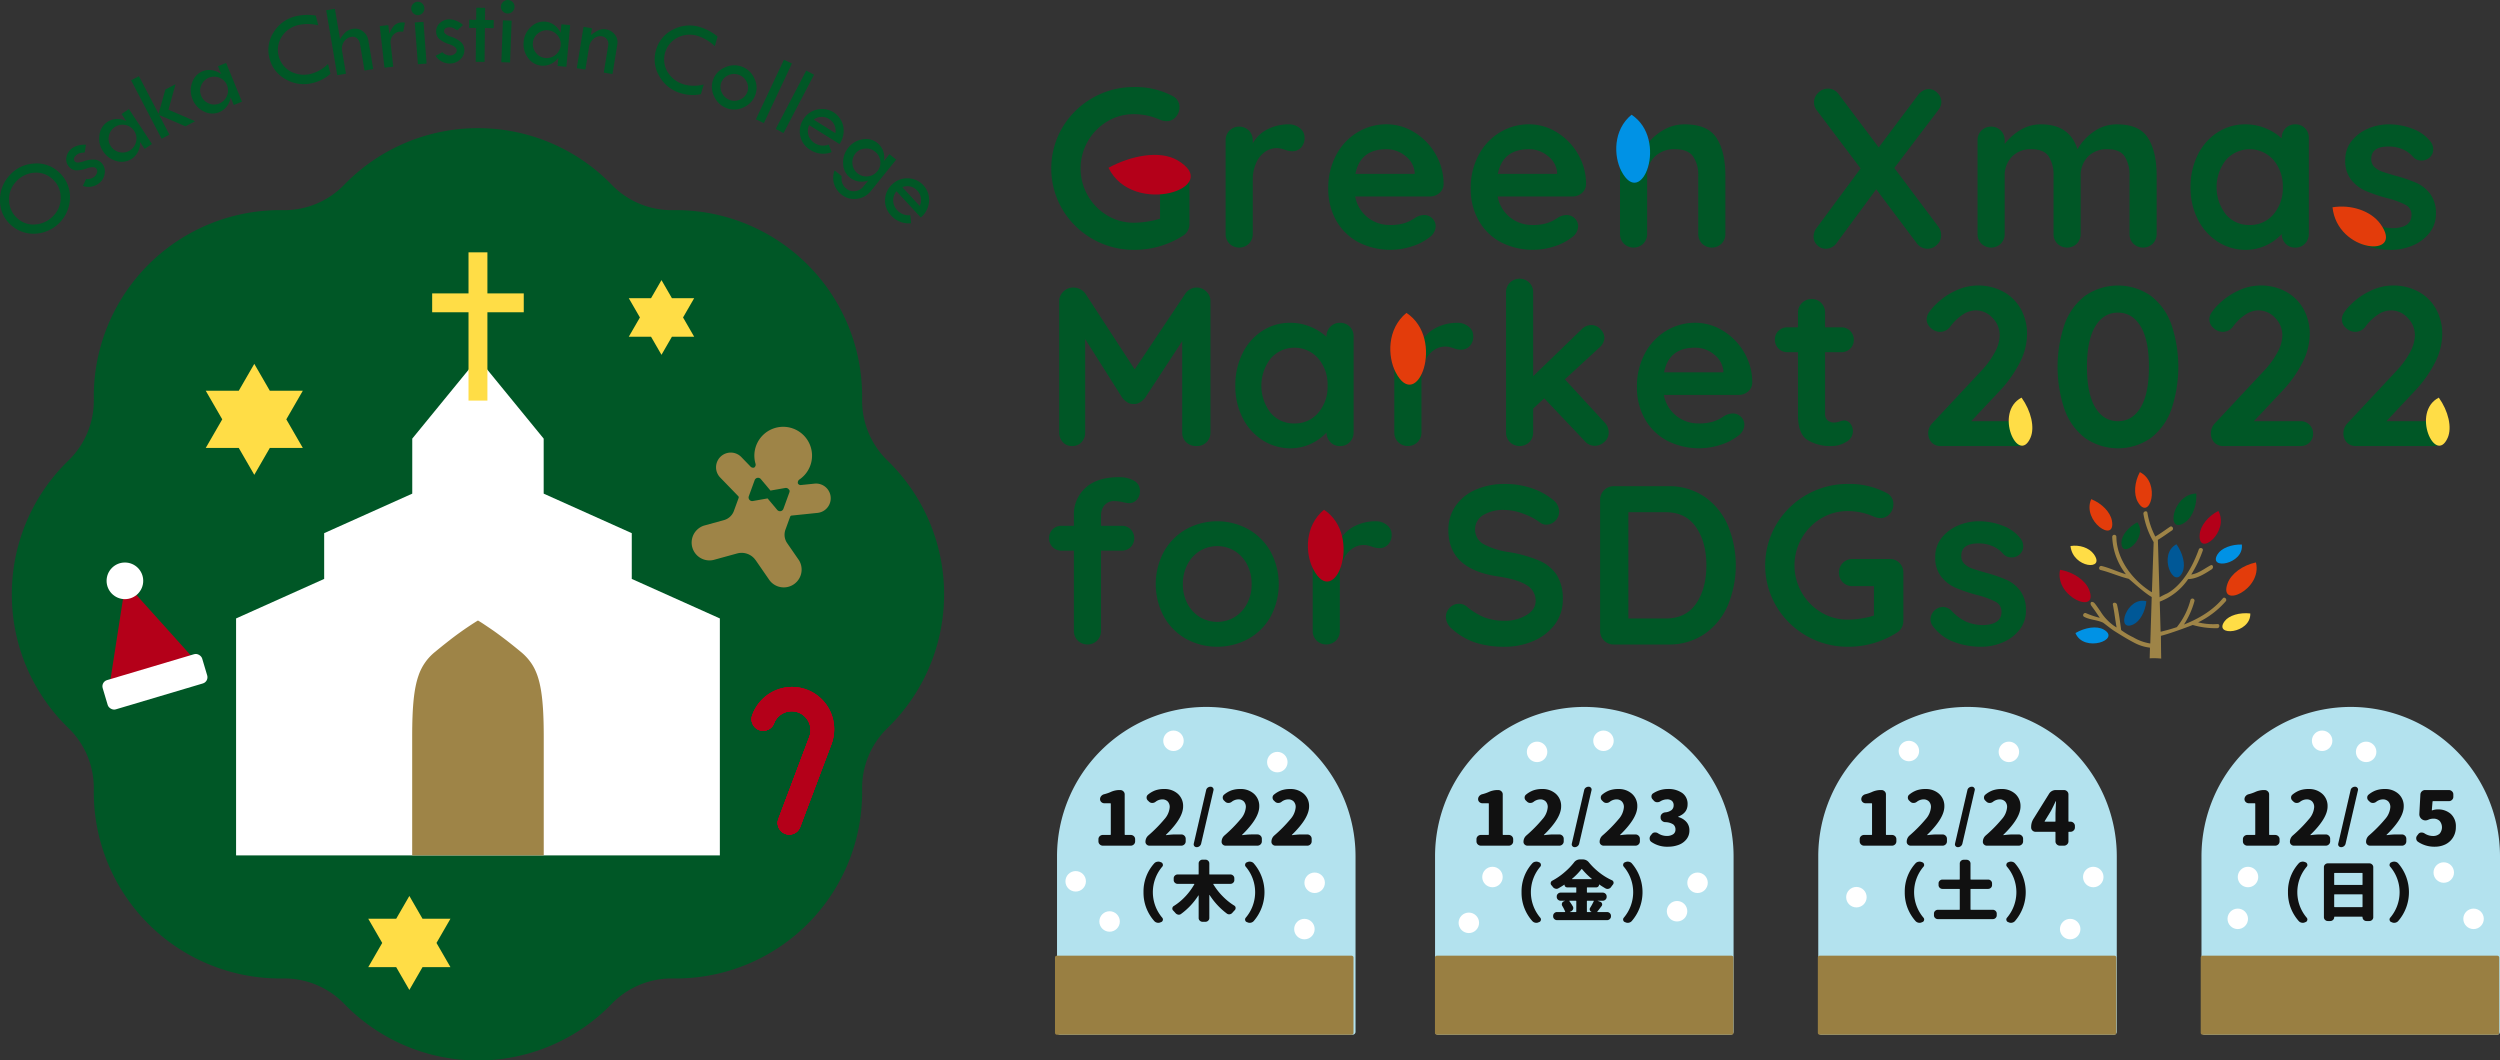 <svg xmlns="http://www.w3.org/2000/svg" width="813.051" height="344.879" viewBox="0 0 813.051 344.879"><rect x="0" y="0" width="813.051" height="344.879" fill="#333333" stroke="none"/><g transform="translate(0)"><g transform="translate(3.845 41.679)"><path d="M94.025,235.219a60.422,60.422,0,0,1,18.409-43.5,27.089,27.089,0,0,0,8.254-19.927A60.585,60.585,0,0,1,182.2,110.285a27.1,27.1,0,0,0,19.924-8.254,60.588,60.588,0,0,1,87,0,27.1,27.1,0,0,0,19.924,8.254A60.586,60.586,0,0,1,370.56,171.8a27.087,27.087,0,0,0,8.254,19.924,60.588,60.588,0,0,1,0,86.993,27.094,27.094,0,0,0-8.252,19.924,60.589,60.589,0,0,1-61.514,61.514,27.1,27.1,0,0,0-19.924,8.254,60.588,60.588,0,0,1-87,0,27.106,27.106,0,0,0-19.924-8.254,60.589,60.589,0,0,1-61.514-61.511,27.1,27.1,0,0,0-8.252-19.927A60.416,60.416,0,0,1,94.025,235.219Z" transform="translate(-94.025 -83.62)" fill="#005726"/></g><g transform="translate(0)"><path d="M95.957,108.47a10.357,10.357,0,0,1-3.549-7.75,11.57,11.57,0,0,1,3.057-8.327,11.279,11.279,0,0,1,7.83-3.881,10.441,10.441,0,0,1,8.074,2.626A10.842,10.842,0,0,1,115.157,99a11.89,11.89,0,0,1-10.948,12.277A10.822,10.822,0,0,1,95.957,108.47Zm13.482-14.962a7.773,7.773,0,0,0-6.05-2.02,8.62,8.62,0,0,0-5.884,3.028,8.242,8.242,0,0,0-2.155,6.071,7.846,7.846,0,0,0,2.7,5.725,7.667,7.667,0,0,0,6.05,1.968,8.814,8.814,0,0,0,5.933-3.085,8.088,8.088,0,0,0,2.084-6A7.852,7.852,0,0,0,109.439,93.508Z" transform="translate(-92.401 -35.305)" fill="#005726"/><path d="M107.912,85.9l-.407,2.517a10.113,10.113,0,0,0-1.5.2,2.82,2.82,0,0,0-1.167.609c-.9.743-1.077,1.444-.53,2.107q.59.714,2.855-.028a8.784,8.784,0,0,1,3.679-.561,3.529,3.529,0,0,1,2.346,1.314,3.923,3.923,0,0,1,.822,3.2,4.749,4.749,0,0,1-1.733,3.088,5.552,5.552,0,0,1-5.356.952l1.051-2.28a3.542,3.542,0,0,0,2.645-.684,2.561,2.561,0,0,0,.893-1.366,1.391,1.391,0,0,0-.2-1.3q-.721-.877-3.111-.088a9.3,9.3,0,0,1-3.675.642,3.192,3.192,0,0,1-2.159-1.2,3.619,3.619,0,0,1-.812-3,4.659,4.659,0,0,1,1.757-2.915A7.091,7.091,0,0,1,107.912,85.9Z" transform="translate(-79.964 -38.83)" fill="#005726"/><path d="M113.3,82.589,115.7,81l7.513,11.36-2.4,1.584-1.494-2.259a6.147,6.147,0,0,1-2.633,5.443,5.976,5.976,0,0,1-5,.774,7.384,7.384,0,0,1-4.421-3.232,7.231,7.231,0,0,1-1.153-5.226,5.9,5.9,0,0,1,2.588-4.274,5.722,5.722,0,0,1,3.017-.945,6.233,6.233,0,0,1,3.116.67Zm4.108,5.5a4.339,4.339,0,0,0-2.879-1.925,4.507,4.507,0,0,0-5.33,3.514,4.194,4.194,0,0,0,.58,3.336,4.533,4.533,0,0,0,2.917,2.013,4.491,4.491,0,0,0,5.356-3.533A4.377,4.377,0,0,0,117.409,88.085Z" transform="translate(-73.773 -45.518)" fill="#005726"/><path d="M110.41,77.811l2.548-1.326,6.374,12.222,2.226-7.9,3.3-1.719-2.3,8.294,8.654,3.751-3.149,1.646L119.535,89.1l3.329,6.383-2.548,1.328Z" transform="translate(-67.77 -51.7)" fill="#005726"/><path d="M127.446,75.745l2.659-1.089,5.155,12.606L132.6,88.349l-1.025-2.505a6.156,6.156,0,0,1-3.644,4.825,5.977,5.977,0,0,1-5.055-.213,7.406,7.406,0,0,1-3.71-4.032,7.224,7.224,0,0,1-.109-5.349,5.9,5.9,0,0,1,3.369-3.689,5.757,5.757,0,0,1,3.142-.339,6.187,6.187,0,0,1,2.924,1.264Zm2.962,6.189a4.335,4.335,0,0,0-2.451-2.448,4.506,4.506,0,0,0-5.912,2.408,4.192,4.192,0,0,0-.078,3.386,4.517,4.517,0,0,0,2.467,2.541,4.319,4.319,0,0,0,3.483.038,4.591,4.591,0,0,0,2.491-5.924Z" transform="translate(-56.569 -54.202)" fill="#005726"/><path d="M144.69,68.288l.8,3.154a14.355,14.355,0,0,0-6.476-.085,8.652,8.652,0,0,0-5.405,3.8,7.981,7.981,0,0,0,2.912,11.306,9.16,9.16,0,0,0,6.81.706,12.171,12.171,0,0,0,5.33-3.166l.805,3.185a12.982,12.982,0,0,1-5.633,2.986,11.661,11.661,0,0,1-8.907-1.163,10.627,10.627,0,0,1-5.313-6.885,10.487,10.487,0,0,1,1.385-8.446,11.448,11.448,0,0,1,7.162-5.178A16.5,16.5,0,0,1,144.69,68.288Z" transform="translate(-41.987 -63.216)" fill="#005726"/><path d="M137.2,67.706l2.832-.485,1.688,9.895a9.724,9.724,0,0,1,1.854-2.335,4.82,4.82,0,0,1,2.377-1.035,4.01,4.01,0,0,1,3.178.807,4.458,4.458,0,0,1,1.778,2.919l1.6,9.357-2.832.483-1.461-8.559a3.117,3.117,0,0,0-.99-1.925,2.144,2.144,0,0,0-1.83-.474,3.505,3.505,0,0,0-2.417,1.6,4,4,0,0,0-.6,2.983l1.262,7.4-2.832.483Z" transform="translate(-31.124 -64.371)" fill="#005726"/><path d="M147.349,69.968l.317,2.787a8.8,8.8,0,0,1,1.586-2.631,3.651,3.651,0,0,1,2.285-1.016,5.35,5.35,0,0,1,1.205.062l-.547,2.953a7.545,7.545,0,0,0-1.1-.04,3.244,3.244,0,0,0-2.306,1.286A3.5,3.5,0,0,0,148.1,76l.855,7.5-2.855.324-1.539-13.532Z" transform="translate(-21.059 -61.807)" fill="#005726"/><path d="M148.894,68.611a2.093,2.093,0,0,1,.542-1.589,2.156,2.156,0,0,1,1.515-.767,2.2,2.2,0,0,1,.327,4.378,2.176,2.176,0,0,1-1.612-.523A2.077,2.077,0,0,1,148.894,68.611Zm1.139,4.4,2.832-.213,1.016,13.581-2.829.211Z" transform="translate(-15.143 -65.701)" fill="#005726"/><path d="M161.156,70.507l-1.849,1.752a10.05,10.05,0,0,0-1.319-.753,2.857,2.857,0,0,0-1.3-.225q-1.747.064-1.7,1.352.035.923,2.285,1.712a8.79,8.79,0,0,1,3.263,1.79,3.537,3.537,0,0,1,1.063,2.472,3.929,3.929,0,0,1-1.29,3.04,4.753,4.753,0,0,1-3.251,1.4,5.561,5.561,0,0,1-4.835-2.5l2.221-1.174a3.55,3.55,0,0,0,2.515,1.065,2.587,2.587,0,0,0,1.544-.545,1.386,1.386,0,0,0,.625-1.153q-.039-1.14-2.417-1.963a9.33,9.33,0,0,1-3.308-1.721,3.184,3.184,0,0,1-.985-2.268,3.619,3.619,0,0,1,1.174-2.872,4.672,4.672,0,0,1,3.168-1.248A7.092,7.092,0,0,1,161.156,70.507Z" transform="translate(-10.578 -62.393)" fill="#005726"/><path d="M159.171,67.079l2.872.028L162,71.071l2.839.028-.029,2.626-2.839-.031-.118,10.993-2.872-.031.118-10.993-2.261-.024.026-2.657,2.264.024Z" transform="translate(-4.265 -64.565)" fill="#005726"/><path d="M161.209,68.129a2.1,2.1,0,0,1,.717-1.518,2.159,2.159,0,0,1,1.594-.592,2.188,2.188,0,0,1,1.4,3.8,2.124,2.124,0,0,1-1.565.585,2.166,2.166,0,0,1-1.544-.7A2.081,2.081,0,0,1,161.209,68.129Zm.642,4.5,2.837.107-.509,13.61-2.839-.107Z" transform="translate(1.707 -66.017)" fill="#005726"/><path d="M176.618,69.865l2.86.26-1.236,13.562-2.86-.26.246-2.7a6.15,6.15,0,0,1-5.458,2.6,5.972,5.972,0,0,1-4.387-2.522,7.374,7.374,0,0,1-1.432-5.285,7.23,7.23,0,0,1,2.368-4.8,5.9,5.9,0,0,1,4.691-1.719,5.751,5.751,0,0,1,2.945,1.146,6.238,6.238,0,0,1,2.013,2.472Zm-.227,6.857a4.341,4.341,0,0,0-1.042-3.3,4.508,4.508,0,0,0-6.357-.587,4.2,4.2,0,0,0-1.634,2.967,4.535,4.535,0,0,0,1.02,3.393,4.319,4.319,0,0,0,3.071,1.638,4.585,4.585,0,0,0,4.941-4.108Z" transform="translate(5.955 -61.962)" fill="#005726"/><path d="M171.625,83.151l2.192-13.442,2.77.452-.365,2.233a11.373,11.373,0,0,1,2.538-1.62,4.122,4.122,0,0,1,2.318-.265A4.465,4.465,0,0,1,184,72.224a3.875,3.875,0,0,1,.824,3.111l-1.584,9.71-2.836-.462,1.449-8.879a2.5,2.5,0,0,0-.414-1.925,2.463,2.463,0,0,0-1.683-1.011,3.165,3.165,0,0,0-2.64.8,4.361,4.361,0,0,0-1.5,2.725l-1.191,7.314Z" transform="translate(15.956 -60.968)" fill="#005726"/><path d="M202.789,73.139l-.907,3.121a14.415,14.415,0,0,0-5.543-3.346,8.666,8.666,0,0,0-6.589.552,7.98,7.98,0,0,0-3.2,11.228,9.165,9.165,0,0,0,5.519,4.051,12.166,12.166,0,0,0,6.2-.04l-.916,3.156a13.02,13.02,0,0,1-6.369-.268,11.668,11.668,0,0,1-7.1-5.5,10.632,10.632,0,0,1-1.106-8.628,10.5,10.5,0,0,1,5.462-6.589,11.443,11.443,0,0,1,8.8-.845A16.41,16.41,0,0,1,202.789,73.139Z" transform="translate(30.588 -61.232)" fill="#005726"/><path d="M190.671,79.443a6.788,6.788,0,0,1,3.867-3.81,7.006,7.006,0,0,1,5.5-.166,7.115,7.115,0,0,1,3.994,3.869,6.749,6.749,0,0,1,.215,5.451,7,7,0,0,1-3.857,3.919,6.785,6.785,0,0,1-5.432.213,7.262,7.262,0,0,1-4.087-3.93A6.864,6.864,0,0,1,190.671,79.443Zm11,4.335a4.068,4.068,0,0,0-.125-3.291,4.346,4.346,0,0,0-2.448-2.342,4.453,4.453,0,0,0-3.464.033,4.159,4.159,0,0,0-2.387,2.391,4.018,4.018,0,0,0,.166,3.3,4.494,4.494,0,0,0,2.5,2.37,4.285,4.285,0,0,0,3.388-.09A4.193,4.193,0,0,0,201.666,83.778Z" transform="translate(41.336 -53.755)" fill="#005726"/><path d="M205.347,74.221l2.6,1.224-9.123,19.387-2.6-1.222Z" transform="translate(49.603 -54.797)" fill="#005726"/><path d="M208.876,75.714l2.545,1.333-9.93,18.987L198.948,94.7Z" transform="translate(53.326 -52.755)" fill="#005726"/><path d="M215.185,92.391l-9.871-6.137a4.593,4.593,0,0,0-.152,3.514,4.93,4.93,0,0,0,1.979,2.365,5.081,5.081,0,0,0,4.548.438l.942,2.451a7.574,7.574,0,0,1-6.98-.743,6.837,6.837,0,0,1-3.22-4.449,7.077,7.077,0,0,1,.99-5.469,6.923,6.923,0,0,1,4.4-3.161,7.028,7.028,0,0,1,8.557,5.356A7.58,7.58,0,0,1,215.185,92.391Zm-8.405-7.927,7.065,4.392a4.405,4.405,0,0,0-2-4.546A4.339,4.339,0,0,0,206.779,84.464Z" transform="translate(57.845 -45.553)" fill="#005726"/><path d="M225.149,90.05l2.185,1.762-8.209,10.179a6.741,6.741,0,0,1-4.631,2.574,6.5,6.5,0,0,1-5.015-1.447,7.106,7.106,0,0,1-2.339-3.381,6.718,6.718,0,0,1,.166-4.416l2.313,1.866a4.148,4.148,0,0,0,1.5,4.054,3.712,3.712,0,0,0,2.877.824,3.862,3.862,0,0,0,2.642-1.463l1.617-2a6.191,6.191,0,0,1-5.983-.945,5.939,5.939,0,0,1-2.188-4.532,7.373,7.373,0,0,1,1.686-5.183,7.281,7.281,0,0,1,4.634-2.732,5.863,5.863,0,0,1,4.818,1.193,6.035,6.035,0,0,1,2.121,5.889ZM221.2,95.581a4.288,4.288,0,0,0,.975-3.327,4.55,4.55,0,0,0-1.757-3.071,4.4,4.4,0,0,0-3.305-.947,4.194,4.194,0,0,0-3,1.541,4.492,4.492,0,0,0-1,3.4,4.378,4.378,0,0,0,1.646,3.088,4.445,4.445,0,0,0,3.367.994A4.4,4.4,0,0,0,221.2,95.581Z" transform="translate(64.123 -39.902)" fill="#005726"/><path d="M225.6,103.249l-7.906-8.519a4.579,4.579,0,0,0-1.07,3.348,4.923,4.923,0,0,0,1.286,2.806,5.084,5.084,0,0,0,4.274,1.62l.265,2.614a7.576,7.576,0,0,1-6.54-2.557,6.838,6.838,0,0,1-1.934-5.14,7.079,7.079,0,0,1,2.394-5.017,6.938,6.938,0,0,1,5.081-1.889,7.029,7.029,0,0,1,6.843,7.42A7.564,7.564,0,0,1,225.6,103.249Zm-6.021-9.862,5.661,6.1a4.4,4.4,0,0,0-.729-4.908A4.344,4.344,0,0,0,219.578,93.387Z" transform="translate(73.866 -32.518)" fill="#005726"/></g><g transform="translate(66.912 118.334)"><path d="M146.864,134.039l5.367-9.3H141.5l-5.05-8.748-5.05,8.748H120.661l5.367,9.3-5.367,9.3H131.4l5.05,8.748,5.05-8.748h10.734Z" transform="translate(-120.661 -115.995)" fill="#ffdd46"/></g><g transform="translate(204.498 91.094)"><path d="M196.413,116.64l3.614-6.259H192.8l-3.4-5.89-3.4,5.89H178.77l3.614,6.259L178.77,122.9H186l3.4,5.89,3.4-5.89h7.228Z" transform="translate(-178.77 -104.49)" fill="#ffdd46"/></g><g transform="translate(119.759 291.38)"><path d="M165.176,204.365l4.546-7.875H160.63l-4.278-7.41-4.278,7.41h-9.093l4.546,7.875-4.546,7.875h9.093l4.278,7.41,4.278-7.41h9.093Z" transform="translate(-142.981 -189.08)" fill="#ffdd46"/></g><g transform="translate(224.726 138.825)"><path d="M222.391,167.971l-3.852-5.581a4.825,4.825,0,0,1-.519-4.283l1.534-4.215a.58.58,0,0,1,.533-.4l8.379-.864a4.783,4.783,0,1,0-.983-9.516l-4.451.459a1.015,1.015,0,0,1-.947-.509,1.235,1.235,0,0,1,.582-1.359h0a9.38,9.38,0,1,0-14.358-5.022,1.126,1.126,0,0,1-.445,1.205,1.18,1.18,0,0,1-1.3-.445h0l-2.915-3.007a4.784,4.784,0,0,0-6.869,6.66l5.872,6.057a.569.569,0,0,1,.137.18.6.6,0,0,1,.009.45l-1.546,4.248a4.819,4.819,0,0,1-3.194,2.938l-6.485,1.785a5.8,5.8,0,0,0,3.076,11.176l7.669-2.112.014,0a5.538,5.538,0,0,1,5.99,2.181l.014,0,4.518,6.547a5.8,5.8,0,0,0,9.54-6.582Z" transform="translate(-187.313 -124.649)" fill="#9e8447"/><g transform="translate(18.73 16.562)"><path d="M208.247,135.357a1.175,1.175,0,0,0-1.106-.4l-4.8.845-3.135-3.736a1.178,1.178,0,0,0-2.008.353l-1.9,5.223a1.174,1.174,0,0,0,.2,1.158,1.172,1.172,0,0,0,1.106.4l4.8-.848,3.135,3.739a1.182,1.182,0,0,0,.5.348,1.173,1.173,0,0,0,1.508-.7l1.9-5.221C208.706,135.814,208.517,135.679,208.247,135.357Z" transform="translate(-195.224 -131.644)" fill="#005726"/></g></g><g transform="translate(32.796 182.94)"><path d="M134.75,170.435,113.142,146.41a.4.4,0,0,0-.689.2l-4.96,31.931a.4.4,0,0,0,.13.36.391.391,0,0,0,.374.08l26.571-7.9a.4.4,0,0,0,.27-.272A.407.407,0,0,0,134.75,170.435Z" transform="translate(-104.562 -139.181)" fill="#b40019"/><ellipse cx="5.957" cy="5.957" rx="5.957" ry="5.957" transform="translate(1.869)" fill="#fff"/><rect width="33.758" height="9.929" rx="2.097" transform="translate(0 38.844) rotate(-16.567)" fill="#fff"/></g><g transform="translate(244.421 223.712)"><path d="M206.562,207.979a3.77,3.77,0,0,1-2.2-4.861l10.082-26.751a6.149,6.149,0,0,0-11.507-4.338,3.774,3.774,0,0,1-7.063-2.661,13.7,13.7,0,1,1,25.633,9.66l-10.082,26.751A3.775,3.775,0,0,1,206.562,207.979Z" transform="translate(-195.631 -160.501)" fill="#b40019"/><path d="M221.507,179.028a13.7,13.7,0,1,0-25.633-9.66,3.774,3.774,0,0,0,7.063,2.661,6.149,6.149,0,0,1,11.507,4.338L204.95,201.56l9.724-4.4Z" transform="translate(-195.631 -160.501)" fill="#b40019"/><path d="M199.371,181.9a3.772,3.772,0,0,0,6.94-.284l1.3-3.445Z" transform="translate(-190.516 -136.336)" fill="#b40019"/><path d="M209.771,175.983l-9.724,4.4-.587,1.558a3.752,3.752,0,0,0,.123,2.945l8.237-3.729Z" transform="translate(-190.728 -139.326)" fill="#b40019"/><path d="M202.178,178l-2.718,7.212a3.774,3.774,0,0,0,7.063,2.661l5.38-14.275Z" transform="translate(-190.729 -142.592)" fill="#b40019"/><path d="M221.507,179.028a13.7,13.7,0,1,0-25.633-9.66,3.774,3.774,0,0,0,7.063,2.661,6.149,6.149,0,0,1,11.507,4.338l-5.413,14.36,9.724-4.4Z" transform="translate(-195.631 -160.501)" fill="#b40019"/><path d="M212.142,171.409l-9.724,4.4-1.951,5.176,9.724-4.4Z" transform="translate(-189.018 -145.582)" fill="#b40019"/><path d="M206.26,173.42l-6.8,18.045a3.774,3.774,0,0,0,7.063,2.661l9.462-25.105Z" transform="translate(-190.729 -148.848)" fill="#b40019"/><path d="M213.521,161.382a13.712,13.712,0,0,0-17.647,7.986,3.774,3.774,0,0,0,7.063,2.661,6.149,6.149,0,0,1,11.507,4.338l-1.331,3.53,9.187-4.155A13.723,13.723,0,0,0,213.521,161.382Z" transform="translate(-195.631 -160.501)" fill="#b40019"/><path d="M212.536,170.224a13.74,13.74,0,0,0,.793-3.286l-9.187,4.155-1.951,5.176,9.724-4.4Z" transform="translate(-186.66 -151.697)" fill="#b40019"/><path d="M213.521,161.382a13.712,13.712,0,0,0-17.647,7.986,3.774,3.774,0,0,0,7.063,2.661,6.147,6.147,0,0,1,10.771-1.383l6.926-3.135A13.623,13.623,0,0,0,213.521,161.382Z" transform="translate(-195.631 -160.501)" fill="#b40019"/><path d="M209.928,168.269a6.071,6.071,0,0,1-.386,1.937L199.46,196.956a3.774,3.774,0,0,0,7.063,2.661L216.6,172.867a13.6,13.6,0,0,0,.533-7.861Z" transform="translate(-190.729 -154.339)" fill="#b40019"/><path d="M210.191,163.462l-6.925,3.135a6.168,6.168,0,0,1,1.122,3.784l7.21-3.263A13.738,13.738,0,0,0,210.191,163.462Z" transform="translate(-185.189 -156.451)" fill="#b40019"/><g transform="translate(0.004)"><path d="M212.994,162l-8.839,4a6.147,6.147,0,0,1,5.387,8.306L199.46,201.061a3.774,3.774,0,0,0,7.063,2.661L216.6,176.972A13.715,13.715,0,0,0,212.994,162Z" transform="translate(-190.732 -158.444)" fill="#b40019"/><path d="M213.454,161.382a13.712,13.712,0,0,0-17.647,7.986,3.487,3.487,0,0,0-.128.424l18.2-8.237C213.739,161.5,213.6,161.436,213.454,161.382Z" transform="translate(-195.568 -160.501)" fill="#b40019"/><path d="M197.321,168.5a3.772,3.772,0,0,0,4.863-2.2,6.156,6.156,0,0,1,.9-1.608l-6.9,3.125A3.753,3.753,0,0,0,197.321,168.5Z" transform="translate(-194.882 -154.77)" fill="#b40019"/><path d="M213.945,160.946l-18.2,8.237a3.774,3.774,0,0,0,1.189,3.755l6.9-3.125a6.177,6.177,0,0,1,5.221-2.361l8.839-4A13.637,13.637,0,0,0,213.945,160.946Z" transform="translate(-195.633 -159.892)" fill="#b40019"/></g></g><g transform="translate(76.774 82.057)"><path d="M253.516,186.992V172.109l-28.648-12.853V141.364L203.5,115.224l-21.373,26.139v17.892l-28.648,12.853v14.883l-28.648,12.853v77.071H282.165V199.845Z" transform="translate(-124.826 -80.772)" fill="#fff" fill-rule="evenodd"/><path d="M181.551,114.026H169.729V100.674h-6.145v13.352H151.761v6.145h11.823V148.9h6.145V120.171h11.823Z" transform="translate(-87.987 -100.674)" fill="#ffdd46"/></g><path d="M149.016,227.649V189.107c0-9.973.6-15.748,2.058-19.941a16.762,16.762,0,0,1,5.446-7.759c1.276-1.058,2.541-2.079,3.758-3.033a107.362,107.362,0,0,1,9.092-6.492c.388-.244.734-.455,1.042-.637.305.182.654.393,1.042.637.568.355,3.514,2.332,4.418,2.981s1.908,1.388,2.986,2.209c1.745,1.328,3.578,2.787,5.446,4.335a17.678,17.678,0,0,1,3.658,4.039c2.8,4.354,3.843,10.766,3.843,23.661v38.542Z" transform="translate(-14.967 50.552)" fill="#9e8447"/></g><g transform="translate(343.104 229.907)"><path d="M204.44,297.876A48.6,48.6,0,0,0,155.9,346.418v57.109a.953.953,0,0,0,.952.953H252.03a.952.952,0,0,0,.952-.953V346.418A48.6,48.6,0,0,0,204.44,297.876Z" transform="translate(-155.238 -297.876)" fill="#b3e2ee"/><rect width="97.086" height="25.699" rx="0.571" transform="translate(0 80.904)" fill="#997f42"/><ellipse cx="3.331" cy="3.331" rx="3.331" ry="3.331" transform="translate(3.399 53.384)" fill="#fff"/><ellipse cx="3.331" cy="3.331" rx="3.331" ry="3.331" transform="translate(35.205 7.68)" fill="#fff"/><ellipse cx="3.331" cy="3.331" rx="3.331" ry="3.331" transform="translate(68.976 14.618)" fill="#fff"/><ellipse cx="3.331" cy="3.331" rx="3.331" ry="3.331" transform="translate(81.118 53.86)" fill="#fff"/><ellipse cx="3.331" cy="3.331" rx="3.331" ry="3.331" transform="translate(77.787 68.919)" fill="#fff"/><ellipse cx="3.331" cy="3.331" rx="3.331" ry="3.331" transform="translate(14.426 66.445)" fill="#fff"/><g transform="translate(14.131 25.949)"><path d="M165.015,331.122a1.423,1.423,0,0,1-1.041-.415,1.335,1.335,0,0,1-.422-.985v-.689a1.324,1.324,0,0,1,.422-1,1.445,1.445,0,0,1,1.041-.4h2.355c.131,0,.2-.063.2-.19v-9.926a.172.172,0,0,0-.2-.19h-1.884a1.4,1.4,0,0,1-1-.391,1.253,1.253,0,0,1-.409-.939,1.53,1.53,0,0,1,.384-1.02,1.806,1.806,0,0,1,.979-.594,12.966,12.966,0,0,0,2.034-.689,6.927,6.927,0,0,1,2.752-.665h.4a1.434,1.434,0,0,1,1.028.417,1.316,1.316,0,0,1,.435.985v13.013c0,.127.058.19.173.19h1.761a1.447,1.447,0,0,1,1.041.4,1.324,1.324,0,0,1,.422,1v.689a1.335,1.335,0,0,1-.422.985,1.425,1.425,0,0,1-1.041.415Z" transform="translate(-163.552 -311.947)" fill="#111"/><path d="M174.4,331.238a1.265,1.265,0,0,1-.9-.368,1.158,1.158,0,0,1-.385-.867,2.715,2.715,0,0,1,.943-2.089,45.193,45.193,0,0,0,5.194-5.259A6.619,6.619,0,0,0,181,318.747a2.587,2.587,0,0,0-.656-1.9,2.416,2.416,0,0,0-1.8-.665,3.6,3.6,0,0,0-2.133.783,1.745,1.745,0,0,1-1.091.38,1.471,1.471,0,0,1-1.017-.4l-.371-.357a1.288,1.288,0,0,1-.446-1,1.2,1.2,0,0,1,.446-.949,8.18,8.18,0,0,1,2.392-1.389,8.422,8.422,0,0,1,2.838-.44,6.425,6.425,0,0,1,4.476,1.556,5.281,5.281,0,0,1,1.722,4.12q0,3.8-5.578,9.213a.071.071,0,0,0,0,.083.084.084,0,0,0,.075.037,22.673,22.673,0,0,1,2.875-.237h2.009a1.425,1.425,0,0,1,1.041.415,1.343,1.343,0,0,1,.421.986v.855a1.34,1.34,0,0,1-.421.985,1.425,1.425,0,0,1-1.041.415Z" transform="translate(-157.824 -312.062)" fill="#111"/><path d="M183.87,331.982a.948.948,0,0,1-.745-.346.869.869,0,0,1-.2-.561,1.293,1.293,0,0,1,.019-.211l4.03-17.422a1.3,1.3,0,0,1,.513-.812,1.525,1.525,0,0,1,.937-.308.91.91,0,0,1,.745.348.826.826,0,0,1,.221.559,1.316,1.316,0,0,1-.019.213l-4.03,17.422a1.492,1.492,0,0,1-1.45,1.118Z" transform="translate(-151.947 -312.322)" fill="#111"/><path d="M189.889,331.238a1.266,1.266,0,0,1-.905-.368A1.162,1.162,0,0,1,188.6,330a2.714,2.714,0,0,1,.942-2.089,45.194,45.194,0,0,0,5.194-5.259,6.613,6.613,0,0,0,1.748-3.907,2.587,2.587,0,0,0-.657-1.9,2.416,2.416,0,0,0-1.8-.665,3.6,3.6,0,0,0-2.132.783,1.749,1.749,0,0,1-1.092.38,1.47,1.47,0,0,1-1.015-.4l-.373-.357a1.287,1.287,0,0,1-.445-1,1.194,1.194,0,0,1,.445-.949,8.2,8.2,0,0,1,2.392-1.389,8.426,8.426,0,0,1,2.84-.44,6.421,6.421,0,0,1,4.474,1.556,5.283,5.283,0,0,1,1.724,4.12q0,3.8-5.578,9.213a.071.071,0,0,0,0,.083.079.079,0,0,0,.074.037,22.671,22.671,0,0,1,2.875-.237h2.008a1.426,1.426,0,0,1,1.041.415,1.339,1.339,0,0,1,.422.986v.855a1.336,1.336,0,0,1-.422.985,1.425,1.425,0,0,1-1.041.415Z" transform="translate(-148.545 -312.062)" fill="#111"/><path d="M200.025,331.238a1.266,1.266,0,0,1-.905-.368,1.158,1.158,0,0,1-.385-.867,2.715,2.715,0,0,1,.943-2.089,45.192,45.192,0,0,0,5.194-5.259,6.623,6.623,0,0,0,1.748-3.907,2.588,2.588,0,0,0-.657-1.9,2.416,2.416,0,0,0-1.8-.665,3.6,3.6,0,0,0-2.133.783,1.744,1.744,0,0,1-1.091.38,1.467,1.467,0,0,1-1.015-.4l-.373-.357a1.288,1.288,0,0,1-.446-1,1.2,1.2,0,0,1,.446-.949,8.18,8.18,0,0,1,2.392-1.389,8.425,8.425,0,0,1,2.84-.44,6.421,6.421,0,0,1,4.474,1.556,5.283,5.283,0,0,1,1.724,4.12q0,3.8-5.579,9.213a.077.077,0,0,0,0,.083.084.084,0,0,0,.075.037,22.67,22.67,0,0,1,2.875-.237h2.009A1.426,1.426,0,0,1,211.4,328a1.337,1.337,0,0,1,.421.986v.855a1.334,1.334,0,0,1-.421.985,1.425,1.425,0,0,1-1.041.415Z" transform="translate(-142.474 -312.062)" fill="#111"/><path d="M178.815,346.471a.905.905,0,0,1,.217.582.7.7,0,0,1-.043.227.777.777,0,0,1-.521.6l-.217.083a1.622,1.622,0,0,1-.715.167,1.584,1.584,0,0,1-.369-.041,1.714,1.714,0,0,1-.955-.541,14.1,14.1,0,0,1-2.527-4.1,13.772,13.772,0,0,1-.966-5.267,13.6,13.6,0,0,1,3.493-9.392,1.611,1.611,0,0,1,.955-.519,1.58,1.58,0,0,1,.369-.041,1.811,1.811,0,0,1,.715.145l.217.083a.826.826,0,0,1,.521.623.7.7,0,0,1,.043.228.825.825,0,0,1-.217.561,12.793,12.793,0,0,0,0,16.6Z" transform="translate(-158.06 -303.866)" fill="#111"/><path d="M198.75,334.456a1.155,1.155,0,0,1-.379.862,1.253,1.253,0,0,1-.9.365h-5.466a.114.114,0,0,0-.1.041c-.022.028-.019.063.01.1a21.275,21.275,0,0,0,3.406,4.261,19.671,19.671,0,0,0,3.385,2.659.876.876,0,0,1,.454.686v.146a.894.894,0,0,1-.259.643c-.131.139-.261.277-.392.415-.13.153-.261.3-.39.438a1.3,1.3,0,0,1-.846.5,1.272,1.272,0,0,1-.238.02,1.185,1.185,0,0,1-.694-.227,23.108,23.108,0,0,1-5.64-6.068.056.056,0,0,0-.056-.011.049.049,0,0,0-.032.052v7.46a1.159,1.159,0,0,1-.379.862,1.26,1.26,0,0,1-.9.363h-.911a1.258,1.258,0,0,1-.9-.363,1.159,1.159,0,0,1-.379-.862v-7.336c0-.012-.011-.023-.032-.031a.055.055,0,0,0-.056.011,22.017,22.017,0,0,1-5.639,6.025,1.152,1.152,0,0,1-.716.25,1.026,1.026,0,0,1-.217-.022,1.511,1.511,0,0,1-.867-.5c-.248-.291-.5-.568-.761-.832a.906.906,0,0,1-.281-.643.583.583,0,0,1,.022-.145.877.877,0,0,1,.456-.686,18.326,18.326,0,0,0,3.363-2.7,20.555,20.555,0,0,0,3.318-4.365.1.1,0,0,0-.011-.1.115.115,0,0,0-.1-.041h-5.314a1.248,1.248,0,0,1-.9-.365,1.151,1.151,0,0,1-.381-.862v-.6a1.151,1.151,0,0,1,.381-.862,1.253,1.253,0,0,1,.9-.363h6.659c.115,0,.174-.049.174-.147v-3.449a1.16,1.16,0,0,1,.379-.862,1.258,1.258,0,0,1,.9-.363h.911a1.261,1.261,0,0,1,.9.363,1.159,1.159,0,0,1,.379.862v3.449c0,.1.058.147.174.147h6.681a1.258,1.258,0,0,1,.9.363,1.155,1.155,0,0,1,.379.862Z" transform="translate(-154.551 -304.09)" fill="#111"/><path d="M193.589,329.868a.831.831,0,0,1-.216-.561.662.662,0,0,1,.043-.228.823.823,0,0,1,.521-.623l.216-.083a1.813,1.813,0,0,1,.716-.145,1.576,1.576,0,0,1,.368.041,1.607,1.607,0,0,1,.955.519,14.345,14.345,0,0,1,0,18.762,1.709,1.709,0,0,1-.955.541,1.579,1.579,0,0,1-.368.041,1.623,1.623,0,0,1-.716-.167l-.216-.083a.774.774,0,0,1-.521-.6.661.661,0,0,1-.043-.227.912.912,0,0,1,.216-.582,12.793,12.793,0,0,0,0-16.6Z" transform="translate(-145.686 -303.866)" fill="#111"/></g><path d="M279.149,297.876a48.6,48.6,0,0,0-48.543,48.542v57.109a.953.953,0,0,0,.952.953h95.184a.953.953,0,0,0,.952-.953V346.418A48.6,48.6,0,0,0,279.149,297.876Z" transform="translate(-107.003 -297.876)" fill="#b3e2ee"/><rect width="97.086" height="25.699" rx="0.571" transform="translate(123.573 80.904)" fill="#997f42"/><ellipse cx="3.331" cy="3.331" rx="3.331" ry="3.331" transform="translate(138.948 51.985)" fill="#fff"/><ellipse cx="3.331" cy="3.331" rx="3.331" ry="3.331" transform="translate(175.049 7.68)" fill="#fff"/><ellipse cx="3.331" cy="3.331" rx="3.331" ry="3.331" transform="translate(153.457 11.287)" fill="#fff"/><ellipse cx="3.331" cy="3.331" rx="3.331" ry="3.331" transform="translate(205.64 53.86)" fill="#fff"/><ellipse cx="3.331" cy="3.331" rx="3.331" ry="3.331" transform="translate(198.977 63.113)" fill="#fff"/><ellipse cx="3.331" cy="3.331" rx="3.331" ry="3.331" transform="translate(131.26 66.884)" fill="#fff"/><g transform="translate(137.076 25.949)"><path d="M239.725,331.122a1.423,1.423,0,0,1-1.041-.415,1.336,1.336,0,0,1-.422-.985v-.689a1.324,1.324,0,0,1,.422-1,1.445,1.445,0,0,1,1.041-.4h2.355c.131,0,.2-.063.2-.19v-9.926a.173.173,0,0,0-.2-.19H240.2a1.4,1.4,0,0,1-1-.391,1.253,1.253,0,0,1-.409-.939,1.529,1.529,0,0,1,.384-1.02,1.806,1.806,0,0,1,.979-.594,12.966,12.966,0,0,0,2.034-.689,6.927,6.927,0,0,1,2.752-.665h.4a1.434,1.434,0,0,1,1.028.417,1.316,1.316,0,0,1,.435.985v13.013c0,.127.058.19.173.19h1.761a1.447,1.447,0,0,1,1.041.4,1.324,1.324,0,0,1,.422,1v.689a1.335,1.335,0,0,1-.422.985,1.425,1.425,0,0,1-1.041.415Z" transform="translate(-238.262 -311.947)" fill="#111"/><path d="M249.112,331.238a1.271,1.271,0,0,1-.905-.368,1.162,1.162,0,0,1-.384-.867,2.715,2.715,0,0,1,.943-2.089,45.181,45.181,0,0,0,5.194-5.259,6.619,6.619,0,0,0,1.746-3.907,2.587,2.587,0,0,0-.656-1.9,2.416,2.416,0,0,0-1.8-.665,3.6,3.6,0,0,0-2.133.783,1.744,1.744,0,0,1-1.091.38,1.471,1.471,0,0,1-1.017-.4l-.371-.357a1.288,1.288,0,0,1-.446-1,1.2,1.2,0,0,1,.446-.949,8.179,8.179,0,0,1,2.392-1.389,8.422,8.422,0,0,1,2.838-.44,6.426,6.426,0,0,1,4.476,1.556,5.281,5.281,0,0,1,1.722,4.12q0,3.8-5.578,9.213a.071.071,0,0,0,0,.083.084.084,0,0,0,.075.037,22.671,22.671,0,0,1,2.875-.237h2.009a1.426,1.426,0,0,1,1.041.415,1.343,1.343,0,0,1,.421.986v.855a1.34,1.34,0,0,1-.421.985,1.425,1.425,0,0,1-1.041.415Z" transform="translate(-232.534 -312.062)" fill="#111"/><path d="M258.58,331.982a.948.948,0,0,1-.745-.346.869.869,0,0,1-.2-.561,1.3,1.3,0,0,1,.019-.211l4.03-17.422a1.3,1.3,0,0,1,.513-.812,1.525,1.525,0,0,1,.937-.308.91.91,0,0,1,.745.348.826.826,0,0,1,.221.559,1.33,1.33,0,0,1-.019.213l-4.03,17.422a1.492,1.492,0,0,1-1.45,1.118Z" transform="translate(-226.657 -312.322)" fill="#111"/><path d="M264.6,331.238a1.266,1.266,0,0,1-.905-.368,1.163,1.163,0,0,1-.384-.867,2.713,2.713,0,0,1,.942-2.089,45.21,45.21,0,0,0,5.194-5.259,6.623,6.623,0,0,0,1.748-3.907,2.587,2.587,0,0,0-.657-1.9,2.417,2.417,0,0,0-1.8-.665,3.6,3.6,0,0,0-2.132.783,1.752,1.752,0,0,1-1.092.38,1.469,1.469,0,0,1-1.015-.4l-.372-.357a1.288,1.288,0,0,1-.446-1,1.2,1.2,0,0,1,.446-.949,8.2,8.2,0,0,1,2.392-1.389,8.425,8.425,0,0,1,2.84-.44,6.421,6.421,0,0,1,4.474,1.556,5.283,5.283,0,0,1,1.724,4.12q0,3.8-5.579,9.213a.077.077,0,0,0,0,.083.084.084,0,0,0,.075.037,22.672,22.672,0,0,1,2.875-.237h2.009a1.426,1.426,0,0,1,1.041.415,1.339,1.339,0,0,1,.422.986v.855a1.336,1.336,0,0,1-.422.985,1.425,1.425,0,0,1-1.041.415Z" transform="translate(-223.255 -312.062)" fill="#111"/><path d="M279.45,331.571A8.937,8.937,0,0,1,274.02,330a1.2,1.2,0,0,1-.52-.974.333.333,0,0,1-.024-.118,1.6,1.6,0,0,1,.345-1l.373-.452a1.257,1.257,0,0,1,.918-.522h.2a1.547,1.547,0,0,1,.868.262,5.192,5.192,0,0,0,2.8.878,3.71,3.71,0,0,0,2.12-.533,1.746,1.746,0,0,0,.78-1.532,2.06,2.06,0,0,0-.718-1.686,4.9,4.9,0,0,0-2.653-.737,1.631,1.631,0,0,1-1.03-.463,1.346,1.346,0,0,1-.433-1.009v-.237a1.32,1.32,0,0,1,.433-.986,1.772,1.772,0,0,1,1.03-.487,3.92,3.92,0,0,0,2.132-.77,1.963,1.963,0,0,0,.645-1.531,1.835,1.835,0,0,0-.545-1.426,2.312,2.312,0,0,0-1.612-.5,4.208,4.208,0,0,0-2.207.665,1.7,1.7,0,0,1-.916.262h-.2a1.475,1.475,0,0,1-.967-.5l-.422-.475a1.27,1.27,0,0,1-.345-.879v-.165a1.162,1.162,0,0,1,.569-.879,8.714,8.714,0,0,1,4.711-1.4,7.776,7.776,0,0,1,4.724,1.294,4.322,4.322,0,0,1,1.746,3.693q0,2.778-3,3.965a.1.1,0,0,0,0,.167,5.375,5.375,0,0,1,2.616,1.591,4.06,4.06,0,0,1,.979,2.778,4.477,4.477,0,0,1-.966,2.861,5.747,5.747,0,0,1-2.53,1.817A9.711,9.711,0,0,1,279.45,331.571Z" transform="translate(-217.165 -312.062)" fill="#111"/><path d="M253.525,346.471a.905.905,0,0,1,.217.582.7.7,0,0,1-.043.227.78.78,0,0,1-.521.6l-.217.083a1.621,1.621,0,0,1-.715.167,1.583,1.583,0,0,1-.369-.041,1.714,1.714,0,0,1-.955-.541,14.1,14.1,0,0,1-2.527-4.1,13.772,13.772,0,0,1-.966-5.267,13.6,13.6,0,0,1,3.492-9.392,1.611,1.611,0,0,1,.955-.519,1.58,1.58,0,0,1,.369-.041,1.811,1.811,0,0,1,.715.145l.217.083a.829.829,0,0,1,.521.623.7.7,0,0,1,.043.228.825.825,0,0,1-.217.561,12.793,12.793,0,0,0,0,16.6Z" transform="translate(-232.77 -303.866)" fill="#111"/><path d="M268.67,341.2c-.03,0-.045.008-.045.02s.008.022.022.022l.8.291a.9.9,0,0,1,.608.582,1.016,1.016,0,0,1,.043.291.89.89,0,0,1-.174.519q-1.106,1.454-1.41,1.829a.094.094,0,0,0,0,.083.07.07,0,0,0,.066.041h3.1a1.259,1.259,0,0,1,.9.363,1.162,1.162,0,0,1,.381.862v.188a1.159,1.159,0,0,1-.381.862,1.259,1.259,0,0,1-.9.363H255.436a1.258,1.258,0,0,1-.9-.363,1.157,1.157,0,0,1-.379-.862V346.1a1.16,1.16,0,0,1,.379-.862,1.259,1.259,0,0,1,.9-.363h2.517a.118.118,0,0,0,.1-.041.1.1,0,0,0,.011-.1,13.2,13.2,0,0,0-.934-1.849,1.02,1.02,0,0,1-.15-.541.915.915,0,0,1,.064-.332.954.954,0,0,1,.608-.623l.3-.124a.06.06,0,0,0,.022-.043c0-.012-.016-.02-.045-.02h-1.322a1.253,1.253,0,0,1-.9-.365,1.146,1.146,0,0,1-.381-.862v-.187a1.155,1.155,0,0,1,.381-.862,1.258,1.258,0,0,1,.9-.363h4.9c.115,0,.173-.049.173-.145V337c0-.1-.057-.145-.173-.145h-2.778a.856.856,0,0,1-.617-.239.788.788,0,0,1-.249-.593c0-.014-.011-.028-.034-.041s-.04-.014-.053,0q-.828.561-1.932,1.184a1.247,1.247,0,0,1-.608.167,1.032,1.032,0,0,1-.347-.063,1.47,1.47,0,0,1-.823-.541c-.146-.193-.3-.388-.478-.582a.88.88,0,0,1-.238-.6.677.677,0,0,1,.022-.187.879.879,0,0,1,.477-.665,21.406,21.406,0,0,0,4.057-2.8,20.7,20.7,0,0,0,3.014-3.118,2.416,2.416,0,0,1,2-1.017h.825a2.522,2.522,0,0,1,2.039.977,21.873,21.873,0,0,0,3.536,3.406,19.43,19.43,0,0,0,3.95,2.389.894.894,0,0,1,.52.625,1.11,1.11,0,0,1,.021.227.891.891,0,0,1-.216.562c-.2.25-.4.519-.608.81a1.354,1.354,0,0,1-.824.561,1.435,1.435,0,0,1-.326.043,1.345,1.345,0,0,1-.651-.167q-1.041-.6-2.016-1.268a.043.043,0,0,0-.056,0c-.021.014-.032.029-.032.041a.844.844,0,0,1-.27.634.925.925,0,0,1-.662.26h-2.864c-.1,0-.152.049-.152.145v1.412c0,.1.051.145.152.145h4.991a1.264,1.264,0,0,1,.9.363,1.165,1.165,0,0,1,.379.862v.187a1.156,1.156,0,0,1-.379.862,1.259,1.259,0,0,1-.9.365Zm-6.987.167c0-.112-.057-.167-.173-.167h-2a.09.09,0,0,0-.088.041.084.084,0,0,0,0,.083,18.427,18.427,0,0,1,1.151,1.746,1.07,1.07,0,0,1,.13.5,1.093,1.093,0,0,1-.088.435,1.3,1.3,0,0,1-.715.686l-.283.126c-.013,0-.021.009-.021.031s.014.031.043.031h1.866c.115,0,.173-.049.173-.146Zm-1.388-7.293a.038.038,0,0,0-.021.061.066.066,0,0,0,.064.043h6.336a.067.067,0,0,0,.064-.043.039.039,0,0,0-.022-.061,22.922,22.922,0,0,1-3.166-3.158c-.058-.083-.117-.083-.173,0A21.045,21.045,0,0,1,260.3,334.069Zm7.073,7.272a.107.107,0,0,0-.011-.1.1.1,0,0,0-.077-.041h-2c-.1,0-.152.055-.152.167v3.365c0,.1.051.146.152.146h1.324a.033.033,0,0,0,.032-.021.032.032,0,0,0-.011-.04.892.892,0,0,1-.542-.562,1.022,1.022,0,0,1-.043-.291.859.859,0,0,1,.152-.478A18.479,18.479,0,0,0,267.369,341.341Z" transform="translate(-229.22 -304.119)" fill="#111"/><path d="M268.3,329.868a.831.831,0,0,1-.216-.561.664.664,0,0,1,.043-.228.823.823,0,0,1,.521-.623l.216-.083a1.812,1.812,0,0,1,.716-.145,1.575,1.575,0,0,1,.368.041,1.607,1.607,0,0,1,.955.519,14.345,14.345,0,0,1,0,18.762,1.709,1.709,0,0,1-.955.541,1.579,1.579,0,0,1-.368.041,1.622,1.622,0,0,1-.716-.167l-.216-.083a.774.774,0,0,1-.521-.6.662.662,0,0,1-.043-.227.912.912,0,0,1,.216-.582,12.792,12.792,0,0,0,0-16.6Z" transform="translate(-220.396 -303.866)" fill="#111"/></g><path d="M353.859,297.876a48.6,48.6,0,0,0-48.542,48.542v57.109a.952.952,0,0,0,.952.953h95.182a.953.953,0,0,0,.952-.953V346.418A48.6,48.6,0,0,0,353.859,297.876Z" transform="translate(-57.085 -297.876)" fill="#b3e2ee"/><rect width="97.086" height="25.699" rx="0.571" transform="translate(248.095 80.904)" fill="#997f42"/><ellipse cx="3.331" cy="3.331" rx="3.331" ry="3.331" transform="translate(334.34 51.985)" fill="#fff"/><ellipse cx="3.331" cy="3.331" rx="3.331" ry="3.331" transform="translate(274.376 11.012)" fill="#fff"/><ellipse cx="3.331" cy="3.331" rx="3.331" ry="3.331" transform="translate(306.894 11.287)" fill="#fff"/><ellipse cx="3.331" cy="3.331" rx="3.331" ry="3.331" transform="translate(326.83 68.919)" fill="#fff"/><ellipse cx="3.331" cy="3.331" rx="3.331" ry="3.331" transform="translate(257.307 58.541)" fill="#fff"/><g transform="translate(261.706 25.949)"><path d="M314.437,331.122a1.427,1.427,0,0,1-1.043-.415,1.34,1.34,0,0,1-.421-.985v-.689a1.328,1.328,0,0,1,.421-1,1.449,1.449,0,0,1,1.043-.4h2.354c.133,0,.2-.063.2-.19v-9.926c0-.126-.066-.19-.2-.19h-1.884a1.4,1.4,0,0,1-1-.391,1.259,1.259,0,0,1-.41-.939,1.524,1.524,0,0,1,.385-1.02,1.806,1.806,0,0,1,.979-.594,13,13,0,0,0,2.032-.689,6.934,6.934,0,0,1,2.754-.665h.4a1.439,1.439,0,0,1,1.028.417,1.315,1.315,0,0,1,.433.985v13.013c0,.127.057.19.174.19h1.761a1.452,1.452,0,0,1,1.041.4,1.328,1.328,0,0,1,.421,1v.689a1.34,1.34,0,0,1-.421.985,1.43,1.43,0,0,1-1.041.415Z" transform="translate(-312.974 -311.947)" fill="#111"/><path d="M323.825,331.238a1.269,1.269,0,0,1-.905-.368,1.163,1.163,0,0,1-.384-.867,2.714,2.714,0,0,1,.942-2.089,44.926,44.926,0,0,0,5.194-5.259,6.613,6.613,0,0,0,1.748-3.907,2.594,2.594,0,0,0-.656-1.9,2.421,2.421,0,0,0-1.8-.665,3.593,3.593,0,0,0-2.133.783,1.748,1.748,0,0,1-1.091.38,1.47,1.47,0,0,1-1.017-.4l-.371-.357a1.282,1.282,0,0,1-.446-1,1.19,1.19,0,0,1,.446-.949,8.16,8.16,0,0,1,2.392-1.389,8.406,8.406,0,0,1,2.837-.44,6.425,6.425,0,0,1,4.476,1.556,5.276,5.276,0,0,1,1.722,4.12q0,3.8-5.578,9.213a.077.077,0,0,0,0,.083.086.086,0,0,0,.075.037,22.692,22.692,0,0,1,2.877-.237h2.008A1.425,1.425,0,0,1,335.2,328a1.339,1.339,0,0,1,.422.986v.855a1.336,1.336,0,0,1-.422.985,1.424,1.424,0,0,1-1.039.415Z" transform="translate(-307.245 -312.062)" fill="#111"/><path d="M333.292,331.982a.949.949,0,0,1-.747-.346.878.878,0,0,1-.2-.561,1.491,1.491,0,0,1,.019-.211l4.03-17.422a1.3,1.3,0,0,1,.513-.812,1.525,1.525,0,0,1,.937-.308.908.908,0,0,1,.745.348.82.82,0,0,1,.222.559,1.173,1.173,0,0,1-.021.213l-4.03,17.422a1.432,1.432,0,0,1-.523.8,1.45,1.45,0,0,1-.927.319Z" transform="translate(-301.369 -312.322)" fill="#111"/><path d="M339.308,331.238a1.262,1.262,0,0,1-.9-.368,1.163,1.163,0,0,1-.384-.867,2.718,2.718,0,0,1,.94-2.089,44.921,44.921,0,0,0,5.194-5.259,6.614,6.614,0,0,0,1.748-3.907,2.593,2.593,0,0,0-.656-1.9,2.416,2.416,0,0,0-1.8-.665,3.6,3.6,0,0,0-2.133.783,1.748,1.748,0,0,1-1.091.38,1.464,1.464,0,0,1-1.015-.4l-.373-.357a1.288,1.288,0,0,1-.446-1,1.2,1.2,0,0,1,.446-.949,8.2,8.2,0,0,1,2.392-1.389,8.415,8.415,0,0,1,2.839-.44,6.428,6.428,0,0,1,4.476,1.556,5.281,5.281,0,0,1,1.722,4.12q0,3.8-5.579,9.213a.084.084,0,0,0,0,.083.088.088,0,0,0,.075.037,22.693,22.693,0,0,1,2.877-.237h2.009a1.419,1.419,0,0,1,1.039.415,1.338,1.338,0,0,1,.422.986v.855a1.335,1.335,0,0,1-.422.985,1.419,1.419,0,0,1-1.039.415Z" transform="translate(-297.968 -312.062)" fill="#111"/><path d="M360.613,323.311a1.438,1.438,0,0,1,1.03.415,1.323,1.323,0,0,1,.433.985v.5a1.323,1.323,0,0,1-.433.985,1.438,1.438,0,0,1-1.03.415h-.444c-.133,0-.2.057-.2.167v2.945a1.319,1.319,0,0,1-.435.985,1.436,1.436,0,0,1-1.028.415h-1.291a1.439,1.439,0,0,1-1.03-.415,1.321,1.321,0,0,1-.432-.985v-2.945a.152.152,0,0,0-.174-.167h-6.272a1.426,1.426,0,0,1-1.043-.415,1.341,1.341,0,0,1-.421-.985v-.19a4.909,4.909,0,0,1,.744-2.613l5.082-8.168a2.466,2.466,0,0,1,.929-.89,2.605,2.605,0,0,1,1.278-.322h2.629a1.437,1.437,0,0,1,1.028.417,1.317,1.317,0,0,1,.435.985v8.715c0,.112.066.167.2.167Zm-8.379-.144a.082.082,0,0,0,.013.1.107.107,0,0,0,.086.049h3.248c.115,0,.174-.055.174-.167v-2.469q0-.12.173-3.965a.043.043,0,0,0-.05-.049.083.083,0,0,0-.075.049q-.818,1.755-1.486,3.039Z" transform="translate(-292.081 -311.947)" fill="#111"/><path d="M328.236,346.471a.914.914,0,0,1,.217.582.746.746,0,0,1-.043.227.78.78,0,0,1-.521.6l-.216.083a1.635,1.635,0,0,1-.718.167,1.58,1.58,0,0,1-.368-.041,1.714,1.714,0,0,1-.955-.541,14.1,14.1,0,0,1-2.527-4.1,13.773,13.773,0,0,1-.966-5.267,13.6,13.6,0,0,1,3.492-9.392,1.611,1.611,0,0,1,.955-.519,1.577,1.577,0,0,1,.368-.041,1.826,1.826,0,0,1,.718.145l.216.083a.829.829,0,0,1,.521.623.746.746,0,0,1,.043.228.833.833,0,0,1-.217.561,12.793,12.793,0,0,0,0,16.6Z" transform="translate(-307.482 -303.866)" fill="#111"/><path d="M339.966,343.937c0,.11.05.167.15.167h7.1a1.254,1.254,0,0,1,.9.363,1.15,1.15,0,0,1,.38.862v.582a1.151,1.151,0,0,1-.38.862,1.256,1.256,0,0,1-.9.363H329.358a1.265,1.265,0,0,1-.9-.363,1.155,1.155,0,0,1-.379-.862v-.582a1.154,1.154,0,0,1,.379-.862,1.264,1.264,0,0,1,.9-.363H336.3a.151.151,0,0,0,.173-.167v-6.483c0-.1-.058-.144-.173-.144h-5.447a1.259,1.259,0,0,1-.9-.365,1.155,1.155,0,0,1-.379-.862V335.5a1.157,1.157,0,0,1,.379-.862,1.258,1.258,0,0,1,.9-.363H336.3c.115,0,.173-.049.173-.145v-5.07a1.153,1.153,0,0,1,.379-.862,1.266,1.266,0,0,1,.9-.365h.932a1.257,1.257,0,0,1,.9.365,1.148,1.148,0,0,1,.381.862v5.07a.131.131,0,0,0,.15.145h5.576a1.258,1.258,0,0,1,.9.363,1.158,1.158,0,0,1,.381.862v.582a1.156,1.156,0,0,1-.381.862,1.26,1.26,0,0,1-.9.365h-5.576c-.1,0-.15.047-.15.144Z" transform="translate(-303.926 -304.076)" fill="#111"/><path d="M343.01,329.868a.826.826,0,0,1-.217-.561.7.7,0,0,1,.043-.228.825.825,0,0,1,.521-.623l.216-.083a1.819,1.819,0,0,1,.716-.145,1.58,1.58,0,0,1,.369.041,1.615,1.615,0,0,1,.955.519,14.345,14.345,0,0,1,0,18.762,1.719,1.719,0,0,1-.955.541,1.584,1.584,0,0,1-.369.041,1.629,1.629,0,0,1-.716-.167l-.216-.083a.777.777,0,0,1-.521-.6.7.7,0,0,1-.043-.227.906.906,0,0,1,.217-.582,12.793,12.793,0,0,0,0-16.6Z" transform="translate(-295.109 -303.866)" fill="#111"/></g><path d="M428.57,297.876a48.6,48.6,0,0,0-48.543,48.542v57.109a.953.953,0,0,0,.952.953h95.182a.952.952,0,0,0,.952-.953V346.418A48.6,48.6,0,0,0,428.57,297.876Z" transform="translate(-7.165 -297.876)" fill="#b3e2ee"/><rect width="97.086" height="25.699" rx="0.571" transform="translate(372.617 80.904)" fill="#997f42"/><ellipse cx="3.331" cy="3.331" rx="3.331" ry="3.331" transform="translate(384.66 51.985)" fill="#fff"/><ellipse cx="3.331" cy="3.331" rx="3.331" ry="3.331" transform="translate(408.77 7.68)" fill="#fff"/><ellipse cx="3.331" cy="3.331" rx="3.331" ry="3.331" transform="translate(423.081 11.287)" fill="#fff"/><ellipse cx="3.331" cy="3.331" rx="3.331" ry="3.331" transform="translate(458.015 65.588)" fill="#fff"/><ellipse cx="3.331" cy="3.331" rx="3.331" ry="3.331" transform="translate(448.324 50.528)" fill="#fff"/><ellipse cx="3.331" cy="3.331" rx="3.331" ry="3.331" transform="translate(381.329 65.588)" fill="#fff"/><g transform="translate(386.336 25.949)"><path d="M389.147,331.122a1.426,1.426,0,0,1-1.043-.415,1.334,1.334,0,0,1-.421-.985v-.689a1.322,1.322,0,0,1,.421-1,1.448,1.448,0,0,1,1.043-.4H391.5c.133,0,.2-.063.2-.19v-9.926c0-.126-.066-.19-.2-.19h-1.884a1.4,1.4,0,0,1-1-.391A1.259,1.259,0,0,1,388.2,316a1.523,1.523,0,0,1,.386-1.02,1.806,1.806,0,0,1,.979-.594,13,13,0,0,0,2.033-.689,6.933,6.933,0,0,1,2.752-.665h.4a1.439,1.439,0,0,1,1.028.417,1.315,1.315,0,0,1,.433.985v13.013c0,.127.058.19.174.19h1.761a1.453,1.453,0,0,1,1.041.4,1.328,1.328,0,0,1,.421,1v.689a1.34,1.34,0,0,1-.421.985,1.431,1.431,0,0,1-1.041.415Z" transform="translate(-387.684 -311.947)" fill="#111"/><path d="M398.535,331.238a1.266,1.266,0,0,1-.905-.368,1.162,1.162,0,0,1-.384-.867,2.714,2.714,0,0,1,.942-2.089,45.177,45.177,0,0,0,5.194-5.259,6.613,6.613,0,0,0,1.748-3.907,2.594,2.594,0,0,0-.656-1.9,2.421,2.421,0,0,0-1.8-.665,3.593,3.593,0,0,0-2.133.783,1.747,1.747,0,0,1-1.09.38,1.471,1.471,0,0,1-1.017-.4l-.371-.357a1.283,1.283,0,0,1-.446-1,1.19,1.19,0,0,1,.446-.949,8.161,8.161,0,0,1,2.392-1.389,8.406,8.406,0,0,1,2.837-.44,6.426,6.426,0,0,1,4.476,1.556,5.276,5.276,0,0,1,1.722,4.12q0,3.8-5.578,9.213a.077.077,0,0,0,0,.083.086.086,0,0,0,.075.037,22.69,22.69,0,0,1,2.877-.237h2.009a1.424,1.424,0,0,1,1.039.415,1.339,1.339,0,0,1,.422.986v.855a1.336,1.336,0,0,1-.422.985,1.424,1.424,0,0,1-1.039.415Z" transform="translate(-381.955 -312.062)" fill="#111"/><path d="M408,331.982a.948.948,0,0,1-.745-.346.878.878,0,0,1-.2-.561,1.5,1.5,0,0,1,.019-.211l4.03-17.422a1.3,1.3,0,0,1,.513-.812,1.525,1.525,0,0,1,.937-.308.908.908,0,0,1,.745.348.82.82,0,0,1,.222.559,1.178,1.178,0,0,1-.021.213l-4.03,17.422a1.43,1.43,0,0,1-.523.8,1.449,1.449,0,0,1-.928.319Z" transform="translate(-376.079 -312.322)" fill="#111"/><path d="M414.019,331.238a1.262,1.262,0,0,1-.9-.368,1.164,1.164,0,0,1-.385-.867,2.719,2.719,0,0,1,.942-2.089,44.932,44.932,0,0,0,5.194-5.259,6.613,6.613,0,0,0,1.748-3.907,2.594,2.594,0,0,0-.656-1.9,2.416,2.416,0,0,0-1.8-.665,3.6,3.6,0,0,0-2.133.783,1.748,1.748,0,0,1-1.091.38,1.464,1.464,0,0,1-1.015-.4l-.373-.357a1.288,1.288,0,0,1-.446-1,1.2,1.2,0,0,1,.446-.949,8.2,8.2,0,0,1,2.392-1.389,8.415,8.415,0,0,1,2.838-.44,6.428,6.428,0,0,1,4.476,1.556,5.281,5.281,0,0,1,1.722,4.12q0,3.8-5.579,9.213a.084.084,0,0,0,0,.083.088.088,0,0,0,.075.037,22.693,22.693,0,0,1,2.877-.237h2.008A1.42,1.42,0,0,1,425.4,328a1.339,1.339,0,0,1,.422.986v.855a1.336,1.336,0,0,1-.422.985,1.419,1.419,0,0,1-1.039.415Z" transform="translate(-372.678 -312.062)" fill="#111"/><path d="M429,331.456a9.416,9.416,0,0,1-5.48-1.591,1.235,1.235,0,0,1-.571-.951.766.766,0,0,1-.024-.19,1.409,1.409,0,0,1,.323-.9l.347-.45a1.247,1.247,0,0,1,.916-.522h.2a1.67,1.67,0,0,1,.894.26,5.007,5.007,0,0,0,2.727.855,3.11,3.11,0,0,0,2.194-.723,3.212,3.212,0,0,0,.024-4.169,2.772,2.772,0,0,0-2.02-.735,3.854,3.854,0,0,0-1.637.332,2.4,2.4,0,0,1-.991.237,2.02,2.02,0,0,1-1.959-1.924v-.142l.347-6.411a1.464,1.464,0,0,1,.5-1,1.5,1.5,0,0,1,1.041-.4h7.709a1.437,1.437,0,0,1,1.03.417,1.316,1.316,0,0,1,.435.985v.807a1.322,1.322,0,0,1-.435.986,1.442,1.442,0,0,1-1.03.415h-5.08c-.133,0-.208.055-.224.167l-.224,2.706a.086.086,0,0,0,.026.107.131.131,0,0,0,.123.011,5.167,5.167,0,0,1,1.785-.308,6.153,6.153,0,0,1,4.215,1.46,5.373,5.373,0,0,1,1.662,4.262,6.247,6.247,0,0,1-.955,3.455,6.012,6.012,0,0,1-2.491,2.221A7.716,7.716,0,0,1,429,331.456Z" transform="translate(-366.569 -311.947)" fill="#111"/><path d="M402.946,346.471a.914.914,0,0,1,.217.582.745.745,0,0,1-.043.227.78.78,0,0,1-.521.6l-.216.083a1.636,1.636,0,0,1-.718.167,1.579,1.579,0,0,1-.368-.041,1.709,1.709,0,0,1-.955-.541,14.1,14.1,0,0,1-2.527-4.1,13.773,13.773,0,0,1-.966-5.267,13.6,13.6,0,0,1,3.492-9.392,1.607,1.607,0,0,1,.955-.519,1.576,1.576,0,0,1,.368-.041,1.827,1.827,0,0,1,.718.145l.216.083a.828.828,0,0,1,.521.623.746.746,0,0,1,.043.228.833.833,0,0,1-.217.561,12.793,12.793,0,0,0,0,16.6Z" transform="translate(-382.192 -303.866)" fill="#111"/><path d="M404.157,329.821a1.148,1.148,0,0,1,.38-.862,1.254,1.254,0,0,1,.9-.365h13.493a1.254,1.254,0,0,1,.9.365,1.152,1.152,0,0,1,.379.862v16.308a1.153,1.153,0,0,1-.379.862,1.254,1.254,0,0,1-.9.365H418a1.252,1.252,0,0,1-.9-.365,1.153,1.153,0,0,1-.379-.862v-.02c0-.11-.053-.167-.154-.167h-8.894a.151.151,0,0,0-.173.167v.02a1.158,1.158,0,0,1-.379.862,1.259,1.259,0,0,1-.9.365h-.78a1.253,1.253,0,0,1-.9-.365,1.149,1.149,0,0,1-.38-.862Zm12.563,2.036c0-.1-.053-.146-.154-.146h-8.894c-.115,0-.173.049-.173.146v3.615c0,.1.058.145.173.145h8.894c.1,0,.154-.049.154-.145Zm-9.221,10.8c0,.112.058.167.173.167h8.894c.1,0,.154-.055.154-.167v-3.823c0-.112-.053-.167-.154-.167h-8.894c-.115,0-.173.055-.173.167Z" transform="translate(-377.815 -303.672)" fill="#111"/><path d="M417.721,329.868a.825.825,0,0,1-.218-.561.7.7,0,0,1,.043-.228.827.827,0,0,1,.52-.623l.217-.083a1.819,1.819,0,0,1,.716-.145,1.581,1.581,0,0,1,.369.041,1.615,1.615,0,0,1,.955.519,14.345,14.345,0,0,1,0,18.762,1.719,1.719,0,0,1-.955.541,1.585,1.585,0,0,1-.369.041,1.629,1.629,0,0,1-.716-.167l-.217-.083a.778.778,0,0,1-.52-.6.7.7,0,0,1-.043-.227.9.9,0,0,1,.218-.582,12.793,12.793,0,0,0,0-16.6Z" transform="translate(-369.819 -303.866)" fill="#111"/></g></g><g transform="translate(5.268 -224.801)"><g transform="translate(664.534 378.34)"><path d="M568.636,349.421c-.5-2.8-3.295-5.656-6.732-7.017C558.751,349.563,570,357.034,568.636,349.421Z" transform="translate(-551.597 -333.609)" fill="#e33c0b"/><path d="M572.771,336.544c-1.762,3.251-2.068,7.234-.657,9.7C575.95,352.96,579.785,340.013,572.771,336.544Z" transform="translate(-546.647 -336.544)" fill="#e33c0b"/><path d="M591.3,344.957c-3.3,1.669-5.821,4.77-6.067,7.6C584.558,360.265,595.087,351.8,591.3,344.957Z" transform="translate(-539.647 -332.33)" fill="#b40019"/><path d="M564.459,364.172c-1.252-3.1-5.151-5.728-9.436-6.471C553.106,366.706,567.859,372.612,564.459,364.172Z" transform="translate(-554.85 -325.945)" fill="#b40019"/><path d="M583.389,350.5c2.379-1.692,3.814-5.532,3.575-9.318C578.936,341.383,576.918,355.1,583.389,350.5Z" transform="translate(-542.482 -334.22)" fill="#005726"/><path d="M600.632,356.114c-4.258.886-8.071,3.64-9.216,6.781C588.3,371.443,602.845,365.051,600.632,356.114Z" transform="translate(-536.753 -326.741)" fill="#e33c0b"/><path d="M564.776,355.2c-1.5-2.037-4.609-3.074-7.551-2.6C557.982,359.85,568.851,360.738,564.776,355.2Z" transform="translate(-553.66 -328.56)" fill="#ffdd46"/><path d="M571.793,372.142c2.158-.967,3.9-4.1,4.285-7.563C569.636,362.9,565.92,374.784,571.793,372.142Z" transform="translate(-547.834 -322.583)" fill="#005897"/><path d="M573.424,347.416c-2.919,1.567-5.064,4.2-5.159,6.45C568.012,359.977,577.183,352.5,573.424,347.416Z" transform="translate(-548.132 -331.098)" fill="#005726"/><path d="M589.3,355.377c-3.326,5.327,8.648,3.308,7.874-3.14C593.771,352.158,590.52,353.42,589.3,355.377Z" transform="translate(-537.887 -328.685)" fill="#0092e5"/><path d="M583.145,361.176c1.01-2.295.155-5.987-2-9C574.884,355.434,580.4,367.423,583.145,361.176Z" transform="translate(-543.118 -328.711)" fill="#005897"/><path d="M590.885,369.7c1.427-1.89,4.864-2.888,8.332-2.5C599.426,373.86,587.009,374.842,590.885,369.7Z" transform="translate(-537.175 -321.229)" fill="#ffdd46"/><path d="M558.3,372.021c2.657,6.541,15.113,2.161,9.147-1.157C565.251,369.646,561.494,370.154,558.3,372.021Z" transform="translate(-553.122 -319.683)" fill="#0092e5"/><path d="M573.891,365.513c-2.67-.777-5.181-2.023-7.893-2.687-.844-.206-1.2,1.1-.36,1.3,3,.732,6.118,2.137,9.123,2.867.248.063,4.765,4.333,7.37,5.84a.56.56,0,0,0,.138.068L581.8,388.03a15.811,15.811,0,0,1-5.542-2.013,23.547,23.547,0,0,1-3.931-2.356c-.365-2.768-.71-5.6-1.337-8.258-.2-.848-1.523-.848-1.354,0,.5,2.466.756,4.946,1.21,7.413-.3-.183-.608-.374-.9-.573a16.39,16.39,0,0,1-4.3-4.585c-.483-.71-.962-1.424-1.477-2.119-.284-.372-.612-.893-1.1-1.01-.839-.212-.834.777-.377,1.288-.03,0,.782,1.064.989,1.363.581.833,1.136,1.672,1.723,2.5a26.274,26.274,0,0,1-4.425-1.481c-.773-.411-1.451.755-.684,1.162,1.842.985,4.219.985,6.1,1.867.242.116,2.5,1.968,3.689,2.723,2.049,1.3,4.246,2.655,6.4,3.778a14.336,14.336,0,0,0,5.213,1.656l-.093,3.475c.426-.036.854-.051,1.291-.051a23.4,23.4,0,0,1,2.46.128c-.066-2.711-.087-7.251-.1-7.4,3.494-.874,10.158-3.445,10.349-3.529a26.939,26.939,0,0,0,8.016,1.045c.854-.1.865-1.45,0-1.348a20.563,20.563,0,0,1-6.257-.552,28.2,28.2,0,0,0,8.984-6.847c.551-.663-.4-1.627-.952-.958-3.238,3.9-7.785,6.612-12.638,8.516a27.1,27.1,0,0,0,3.416-7.631.675.675,0,0,0-1.3-.359,23.484,23.484,0,0,1-4.327,8.7.766.766,0,0,0-.093.129c-1.759.593-3.535,1.09-5.289,1.508l-.288-9.8a19.573,19.573,0,0,0,9.247-7.328c2.8-.063,5.387-1.71,7.656-3.18.746-.483.411-1.7-.36-1.3-1.873.967-3.962,2.685-6.293,3a39.894,39.894,0,0,0,3.746-7.791c.3-.824-1.009-1.172-1.3-.36-1.672,4.642-4.132,9.441-7.955,12.687a15.131,15.131,0,0,1-2.289,1.589,22.557,22.557,0,0,0-2.5,1.268c0-.006-.555-18.675-.555-18.675,1.594-.941,3.077-2.053,4.615-3.086.714-.48.041-1.652-.684-1.163-1.57,1.054-3.087,2.2-4.723,3.149-.015.01-.026.019-.042.03a25.574,25.574,0,0,1-2.567-7.727c-.134-.856-1.432-.489-1.3.359a26.776,26.776,0,0,0,3.325,9.174l-.566,16.323c-6.16-3.767-11.47-10.606-11.557-18.025a.674.674,0,0,0-1.348,0A20.878,20.878,0,0,0,573.891,365.513Z" transform="translate(-552.288 -332.29)" fill="#9e8447"/></g><g transform="translate(335.89 253.108)"><path d="M380.065,278.813a4.4,4.4,0,0,1,1.25,3.2V297.6a4.408,4.408,0,0,1-2.28,3.971,29.336,29.336,0,0,1-15.811,4.486,26.958,26.958,0,0,1-23.242-13.2,26.25,26.25,0,0,1,0-26.549,26.958,26.958,0,0,1,23.242-13.2,25.93,25.93,0,0,1,12.648,2.942,3.991,3.991,0,0,1,2.208,3.6,4.646,4.646,0,0,1-1.214,3.2,3.832,3.832,0,0,1-2.978,1.361,6.043,6.043,0,0,1-2.428-.588,20.822,20.822,0,0,0-8.236-1.692,16.52,16.52,0,0,0-8.68,2.391,17.811,17.811,0,0,0,0,30.521,16.532,16.532,0,0,0,8.68,2.389,28.563,28.563,0,0,0,4.413-.368,25.259,25.259,0,0,0,4.117-.958v-9.559h-6.913a4.4,4.4,0,0,1-3.2-1.25,4.533,4.533,0,0,1,0-6.326,4.416,4.416,0,0,1,3.2-1.25H376.9A4.225,4.225,0,0,1,380.065,278.813Z" transform="translate(-335.645 -253.108)" fill="#005726"/><path d="M398.318,262.443a3.733,3.733,0,0,1,1.508,2.942,4.557,4.557,0,0,1-1.177,3.419,3.879,3.879,0,0,1-2.795,1.141,7.322,7.322,0,0,1-2.5-.515c-.147-.048-.479-.147-.994-.294a6,6,0,0,0-1.654-.221,6.549,6.549,0,0,0-3.679,1.177,8.594,8.594,0,0,0-2.9,3.568,13.133,13.133,0,0,0-1.139,5.7v17.43a4.414,4.414,0,0,1-1.25,3.2,4.531,4.531,0,0,1-6.325,0,4.407,4.407,0,0,1-1.25-3.2V266.415a4.406,4.406,0,0,1,1.25-3.2,4.527,4.527,0,0,1,6.325,0,4.413,4.413,0,0,1,1.25,3.2v.956a11.148,11.148,0,0,1,4.852-4.6,14.918,14.918,0,0,1,6.768-1.582A5.626,5.626,0,0,1,398.318,262.443Z" transform="translate(-316.72 -249.058)" fill="#005726"/><path d="M432.515,283.551a4.679,4.679,0,0,1-3.089,1.1h-24.27a11.094,11.094,0,0,0,4.045,6.8,11.3,11.3,0,0,0,7.134,2.463,15.815,15.815,0,0,0,4.707-.552,12.181,12.181,0,0,0,2.685-1.177q.991-.624,1.36-.845a5.61,5.61,0,0,1,2.5-.662,3.611,3.611,0,0,1,2.648,1.1,3.529,3.529,0,0,1,1.1,2.574,4.591,4.591,0,0,1-2.059,3.6,17.541,17.541,0,0,1-5.516,2.868,22.8,22.8,0,0,1-17.762-1.4,17.951,17.951,0,0,1-7.1-7.1,20.7,20.7,0,0,1-2.5-10.187,22.549,22.549,0,0,1,2.648-11.105,18.8,18.8,0,0,1,6.987-7.319,18.056,18.056,0,0,1,9.267-2.537,17.177,17.177,0,0,1,9.156,2.648,19.816,19.816,0,0,1,6.877,7.132,19.2,19.2,0,0,1,2.574,9.71A3.778,3.778,0,0,1,432.515,283.551ZM405.229,277.3H424.5v-.515a7.605,7.605,0,0,0-3.015-5.3,9.546,9.546,0,0,0-6.178-2.206Q406.772,269.283,405.229,277.3Z" transform="translate(-305.577 -249.058)" fill="#005726"/><path d="M463.385,283.551a4.683,4.683,0,0,1-3.09,1.1h-24.27a11.1,11.1,0,0,0,4.047,6.8,11.3,11.3,0,0,0,7.134,2.463,15.8,15.8,0,0,0,4.705-.552,12.231,12.231,0,0,0,2.687-1.177q.991-.624,1.36-.845a5.6,5.6,0,0,1,2.5-.662,3.61,3.61,0,0,1,2.646,1.1,3.524,3.524,0,0,1,1.1,2.574,4.591,4.591,0,0,1-2.059,3.6,17.542,17.542,0,0,1-5.516,2.868,22.8,22.8,0,0,1-17.762-1.4,17.964,17.964,0,0,1-7.1-7.1,20.715,20.715,0,0,1-2.5-10.187,22.549,22.549,0,0,1,2.648-11.105,18.819,18.819,0,0,1,6.987-7.319,18.064,18.064,0,0,1,9.267-2.537,17.183,17.183,0,0,1,9.157,2.648,19.83,19.83,0,0,1,6.877,7.132,19.21,19.21,0,0,1,2.574,9.71A3.783,3.783,0,0,1,463.385,283.551ZM436.1,277.3h19.269v-.515a7.605,7.605,0,0,0-3.015-5.3,9.546,9.546,0,0,0-6.178-2.206Q437.644,269.283,436.1,277.3Z" transform="translate(-290.113 -249.058)" fill="#005726"/><path d="M491.018,265.643q2.868,4.449,2.867,12.318v18.828a4.407,4.407,0,0,1-1.25,3.2,4.531,4.531,0,0,1-6.325,0,4.413,4.413,0,0,1-1.25-3.2V277.961a10.606,10.606,0,0,0-1.692-6.362q-1.693-2.317-5.81-2.316a8.97,8.97,0,0,0-6.693,2.463,8.495,8.495,0,0,0-2.425,6.215v18.828a4.413,4.413,0,0,1-1.25,3.2,4.533,4.533,0,0,1-6.326,0,4.413,4.413,0,0,1-1.25-3.2V266.415a4.412,4.412,0,0,1,1.25-3.2,4.529,4.529,0,0,1,6.326,0,4.412,4.412,0,0,1,1.25,3.2v1.25a17.774,17.774,0,0,1,5.184-4.56,13.443,13.443,0,0,1,7.024-1.912Q488.149,261.193,491.018,265.643Z" transform="translate(-273.914 -249.058)" fill="#005726"/><path d="M542.153,298.387a4.414,4.414,0,0,1,.883,2.721,4.062,4.062,0,0,1-1.4,3.162,4.312,4.312,0,0,1-6.619-.662l-13.091-17.43L509.2,303.462a4.378,4.378,0,0,1-3.677,2.059,3.808,3.808,0,0,1-2.793-1.177,3.73,3.73,0,0,1-1.177-2.721,4.775,4.775,0,0,1,1.1-3.015l14.194-19.2L502.66,260.585a4.077,4.077,0,0,1-.958-2.648,4.208,4.208,0,0,1,1.4-3.162,4.313,4.313,0,0,1,6.693.588l12.944,17.21,12.65-16.842a5.405,5.405,0,0,1,1.692-1.58,3.771,3.771,0,0,1,1.912-.552,3.889,3.889,0,0,1,2.867,1.288,3.981,3.981,0,0,1,1.25,2.829,4.3,4.3,0,0,1-.956,2.649l-14.34,18.9Z" transform="translate(-252.902 -252.936)" fill="#005726"/><path d="M592.534,265.643q2.8,4.449,2.8,12.318v18.828a4.419,4.419,0,0,1-1.25,3.2,4.531,4.531,0,0,1-6.325,0,4.407,4.407,0,0,1-1.25-3.2V277.961a11.163,11.163,0,0,0-1.582-6.362q-1.583-2.317-5.552-2.316a8.406,8.406,0,0,0-6.436,2.463,8.717,8.717,0,0,0-2.316,6.215v18.828a4.42,4.42,0,0,1-1.25,3.2,4.531,4.531,0,0,1-6.325,0,4.4,4.4,0,0,1-1.25-3.2V277.961a11.163,11.163,0,0,0-1.582-6.362q-1.583-2.317-5.552-2.316a8.406,8.406,0,0,0-6.436,2.463,8.717,8.717,0,0,0-2.316,6.215v18.828a4.413,4.413,0,0,1-1.25,3.2,4.533,4.533,0,0,1-6.326,0,4.407,4.407,0,0,1-1.25-3.2V266.415a4.406,4.406,0,0,1,1.25-3.2,4.529,4.529,0,0,1,6.326,0,4.412,4.412,0,0,1,1.25,3.2v1.177a17.947,17.947,0,0,1,5.037-4.522,12.737,12.737,0,0,1,6.8-1.876q9.267,0,11.839,8.09a17.322,17.322,0,0,1,5.112-5.589,12.82,12.82,0,0,1,7.758-2.5Q589.742,261.193,592.534,265.643Z" transform="translate(-235.107 -249.058)" fill="#005726"/><path d="M620.453,262.443a4.377,4.377,0,0,1,1.25,3.236v31.11a4.408,4.408,0,0,1-1.25,3.2,4.219,4.219,0,0,1-3.161,1.286,4.159,4.159,0,0,1-3.126-1.25,4.626,4.626,0,0,1-1.288-3.162,15.951,15.951,0,0,1-11.547,5.148,16.82,16.82,0,0,1-9.193-2.61,18.306,18.306,0,0,1-6.508-7.245,22.6,22.6,0,0,1-2.391-10.517,23.109,23.109,0,0,1,2.355-10.553,18.079,18.079,0,0,1,6.434-7.283,16.386,16.386,0,0,1,9.01-2.61,17.06,17.06,0,0,1,6.619,1.286,17.428,17.428,0,0,1,5.22,3.273v-.073a4.418,4.418,0,0,1,1.25-3.2,4.224,4.224,0,0,1,3.164-1.286A4.287,4.287,0,0,1,620.453,262.443Zm-10.221,27.983a12.966,12.966,0,0,0,3.014-8.788,13.114,13.114,0,0,0-3.014-8.825,10.292,10.292,0,0,0-15.518,0,14.434,14.434,0,0,0-.037,17.613,9.709,9.709,0,0,0,7.758,3.494A9.825,9.825,0,0,0,610.232,290.427Z" transform="translate(-211.985 -249.058)" fill="#005726"/><path d="M615.726,292.965a4.183,4.183,0,0,1,4.045-3.9,4.154,4.154,0,0,1,2.942,1.4,15.539,15.539,0,0,0,4.6,3.383,13.709,13.709,0,0,0,5.774,1.1q5.737-.221,5.737-4.341a3.515,3.515,0,0,0-1.95-3.235,27.522,27.522,0,0,0-6.067-2.206,52.308,52.308,0,0,1-6.949-2.353,12.242,12.242,0,0,1-4.633-3.568,9.863,9.863,0,0,1-1.95-6.434,9.734,9.734,0,0,1,2.023-6.142,13.311,13.311,0,0,1,5.3-4.044,17.093,17.093,0,0,1,6.949-1.435,21.347,21.347,0,0,1,7.5,1.4,13.064,13.064,0,0,1,5.884,4.119,4.089,4.089,0,0,1,.956,2.648,3.416,3.416,0,0,1-1.4,2.795,3.7,3.7,0,0,1-2.353.809,3.579,3.579,0,0,1-2.648-1.03,9.342,9.342,0,0,0-3.421-2.574,11.315,11.315,0,0,0-4.743-.956q-5.59,0-5.589,4.045a3.453,3.453,0,0,0,1.03,2.61,7,7,0,0,0,2.61,1.544q1.583.554,4.45,1.361a48.769,48.769,0,0,1,6.619,2.28,11.367,11.367,0,0,1,4.486,3.6,10.331,10.331,0,0,1,1.839,6.4,9.816,9.816,0,0,1-2.133,6.289,13.522,13.522,0,0,1-5.48,4.081,17.7,17.7,0,0,1-6.876,1.4,24.929,24.929,0,0,1-9.046-1.618,15.033,15.033,0,0,1-6.84-5.222A3.574,3.574,0,0,1,615.726,292.965Z" transform="translate(-195.711 -249.058)" fill="#005726"/><path d="M385.936,297.837a4.223,4.223,0,0,1,1.36,3.2v42.583a4.344,4.344,0,0,1-4.56,4.486,4.592,4.592,0,0,1-3.346-1.25,4.307,4.307,0,0,1-1.288-3.236V313.979l-12.134,18.535a6.363,6.363,0,0,1-1.692,1.433,3.419,3.419,0,0,1-1.987.477,3.273,3.273,0,0,1-1.912-.477,6.319,6.319,0,0,1-1.692-1.433l-12.135-19.2v30.3a4.525,4.525,0,0,1-1.177,3.236,4.043,4.043,0,0,1-3.089,1.25,3.9,3.9,0,0,1-3.015-1.286,4.557,4.557,0,0,1-1.177-3.2V301.035a4.258,4.258,0,0,1,1.361-3.162,4.524,4.524,0,0,1,3.274-1.324,4.872,4.872,0,0,1,2.2.552,4.252,4.252,0,0,1,1.692,1.433l16.033,24.638,16.476-24.638a4.463,4.463,0,0,1,1.58-1.433,4.1,4.1,0,0,1,2.022-.552A4.5,4.5,0,0,1,385.936,297.837Z" transform="translate(-334.786 -231.347)" fill="#005726"/><path d="M413.479,305.443a4.385,4.385,0,0,1,1.25,3.238v31.108a4.408,4.408,0,0,1-1.25,3.2,4.222,4.222,0,0,1-3.162,1.286,4.161,4.161,0,0,1-3.126-1.25,4.612,4.612,0,0,1-1.286-3.162,15.951,15.951,0,0,1-11.547,5.15,16.809,16.809,0,0,1-9.193-2.612,18.276,18.276,0,0,1-6.51-7.245,22.587,22.587,0,0,1-2.389-10.517,23.107,23.107,0,0,1,2.353-10.553,18.083,18.083,0,0,1,6.434-7.281,16.378,16.378,0,0,1,9.01-2.612,17.028,17.028,0,0,1,6.619,1.288,17.432,17.432,0,0,1,5.222,3.272v-.072a4.407,4.407,0,0,1,1.25-3.2,4.219,4.219,0,0,1,3.162-1.288A4.3,4.3,0,0,1,413.479,305.443Zm-10.223,27.985a12.974,12.974,0,0,0,3.015-8.789,13.114,13.114,0,0,0-3.015-8.824,10.289,10.289,0,0,0-15.518,0,14.439,14.439,0,0,0-.038,17.613,9.713,9.713,0,0,0,7.76,3.493A9.821,9.821,0,0,0,403.256,333.428Z" transform="translate(-315.665 -227.518)" fill="#005726"/><path d="M434.872,305.443a3.732,3.732,0,0,1,1.507,2.942,4.555,4.555,0,0,1-1.177,3.421,3.879,3.879,0,0,1-2.795,1.139,7.359,7.359,0,0,1-2.5-.513q-.221-.074-.992-.3a6.063,6.063,0,0,0-1.656-.219,6.55,6.55,0,0,0-3.677,1.175,8.6,8.6,0,0,0-2.906,3.568,13.119,13.119,0,0,0-1.139,5.7v17.429a4.408,4.408,0,0,1-1.25,3.2,4.532,4.532,0,0,1-6.326,0,4.408,4.408,0,0,1-1.25-3.2V309.416a4.413,4.413,0,0,1,1.25-3.2,4.533,4.533,0,0,1,6.326,0,4.413,4.413,0,0,1,1.25,3.2v.956a11.146,11.146,0,0,1,4.854-4.6,14.926,14.926,0,0,1,6.766-1.582A5.638,5.638,0,0,1,434.872,305.443Z" transform="translate(-298.41 -227.518)" fill="#005726"/><path d="M468.307,344.649a3.941,3.941,0,0,1-1.433,3.09,4.585,4.585,0,0,1-3.053,1.25,4.181,4.181,0,0,1-3.235-1.472l-13.24-13.972-3.6,3.31v7.721a4.4,4.4,0,0,1-1.25,3.2,4.531,4.531,0,0,1-6.325,0,4.4,4.4,0,0,1-1.25-3.2V299.123a4.4,4.4,0,0,1,1.25-3.2,4.527,4.527,0,0,1,6.325,0,4.4,4.4,0,0,1,1.25,3.2v27.215l15.739-15.225a4.442,4.442,0,0,1,3.236-1.4,3.919,3.919,0,0,1,2.906,1.36,4.047,4.047,0,0,1,1.286,2.759,4.42,4.42,0,0,1-1.764,3.31l-11.107,10.221,12.87,13.975A4.685,4.685,0,0,1,468.307,344.649Z" transform="translate(-286.284 -232.304)" fill="#005726"/><path d="M499.4,326.552a4.692,4.692,0,0,1-3.09,1.1h-24.27a11.092,11.092,0,0,0,4.045,6.8,11.306,11.306,0,0,0,7.134,2.463,15.822,15.822,0,0,0,4.707-.551,12.255,12.255,0,0,0,2.685-1.177c.662-.417,1.114-.7,1.36-.846a5.606,5.606,0,0,1,2.5-.66,3.616,3.616,0,0,1,2.648,1.1,3.533,3.533,0,0,1,1.1,2.574,4.585,4.585,0,0,1-2.061,3.6,17.531,17.531,0,0,1-5.514,2.868,22.792,22.792,0,0,1-17.762-1.4,17.968,17.968,0,0,1-7.1-7.1,20.707,20.707,0,0,1-2.5-10.187,22.547,22.547,0,0,1,2.648-11.1,18.808,18.808,0,0,1,6.987-7.319,18.061,18.061,0,0,1,9.267-2.538,17.178,17.178,0,0,1,9.156,2.648,19.838,19.838,0,0,1,6.879,7.134,19.2,19.2,0,0,1,2.573,9.71A3.777,3.777,0,0,1,499.4,326.552ZM472.111,320.3H491.38v-.516a7.6,7.6,0,0,0-3.015-5.294,9.54,9.54,0,0,0-6.178-2.208Q473.657,312.283,472.111,320.3Z" transform="translate(-272.073 -227.518)" fill="#005726"/><path d="M517.7,339.534a3.934,3.934,0,0,1-1.324,5.959,9.008,9.008,0,0,1-4.892,1.36A14.251,14.251,0,0,1,503.8,344.9q-3.127-1.95-3.125-8.273v-20.3h-3.385a4.019,4.019,0,0,1-4.117-4.119,3.784,3.784,0,0,1,1.175-2.831,4.062,4.062,0,0,1,2.942-1.139h3.385v-4.708a4.395,4.395,0,0,1,4.485-4.485,4.143,4.143,0,0,1,3.09,1.286,4.419,4.419,0,0,1,1.25,3.2v4.708h5.22a4.019,4.019,0,0,1,4.118,4.117,3.78,3.78,0,0,1-1.177,2.832,4.053,4.053,0,0,1-2.942,1.139H509.5v19.932a2.806,2.806,0,0,0,.809,2.242,3.257,3.257,0,0,0,2.2.7,6.323,6.323,0,0,0,1.619-.3,4.388,4.388,0,0,1,1.692-.368A2.45,2.45,0,0,1,517.7,339.534Z" transform="translate(-257.1 -230.095)" fill="#005726"/><path d="M558.635,341.412a4,4,0,0,1,1.177,2.942,3.786,3.786,0,0,1-1.177,2.832,4.056,4.056,0,0,1-2.942,1.139H530.687a3.924,3.924,0,0,1-3.015-1.177,4.23,4.23,0,0,1-1.1-3.015,4.566,4.566,0,0,1,1.324-3.236l16.033-17.136a28.386,28.386,0,0,0,4.3-5.92,11.834,11.834,0,0,0,1.582-5.478,7.967,7.967,0,0,0-2.355-5.738,7.36,7.36,0,0,0-5.441-2.427,7.769,7.769,0,0,0-4.3,1.435,15.921,15.921,0,0,0-3.934,3.788,4.058,4.058,0,0,1-3.383,1.764,4.306,4.306,0,0,1-2.978-1.25,3.719,3.719,0,0,1-1.361-2.795,4.126,4.126,0,0,1,.735-2.242,16.522,16.522,0,0,1,2.206-2.61,22.158,22.158,0,0,1,6.472-4.488,16.883,16.883,0,0,1,7.06-1.692,17.181,17.181,0,0,1,8.531,2.059,14.318,14.318,0,0,1,5.663,5.664,16.624,16.624,0,0,1,1.986,8.162,20.476,20.476,0,0,1-2.39,9.231,39.32,39.32,0,0,1-6.436,9.084l-9.34,9.929h15.15A4,4,0,0,1,558.635,341.412Z" transform="translate(-240.631 -231.568)" fill="#005726"/><path d="M563.435,345.753a20.17,20.17,0,0,1-6.732-9.3,43.316,43.316,0,0,1,0-27.727,20.171,20.171,0,0,1,6.732-9.3,18.716,18.716,0,0,1,21.253,0,20.19,20.19,0,0,1,6.73,9.3,43.288,43.288,0,0,1,0,27.727,20.189,20.189,0,0,1-6.73,9.3,18.715,18.715,0,0,1-21.253,0Zm18.019-10q2.682-4.487,2.684-13.166t-2.684-13.163q-2.688-4.487-7.392-4.488t-7.392,4.488q-2.684,4.487-2.684,13.163t2.684,13.166q2.684,4.487,7.392,4.486T581.454,335.751Z" transform="translate(-226.419 -231.568)" fill="#005726"/><path d="M619.885,341.412a4,4,0,0,1,1.177,2.942,3.786,3.786,0,0,1-1.177,2.832,4.055,4.055,0,0,1-2.942,1.139H591.937a3.924,3.924,0,0,1-3.015-1.177,4.23,4.23,0,0,1-1.1-3.015,4.566,4.566,0,0,1,1.324-3.236l16.033-17.136a28.385,28.385,0,0,0,4.3-5.92,11.833,11.833,0,0,0,1.582-5.478,7.967,7.967,0,0,0-2.355-5.738,7.36,7.36,0,0,0-5.441-2.427,7.769,7.769,0,0,0-4.3,1.435,15.921,15.921,0,0,0-3.934,3.788,4.058,4.058,0,0,1-3.383,1.764,4.306,4.306,0,0,1-2.978-1.25,3.719,3.719,0,0,1-1.361-2.795,4.126,4.126,0,0,1,.735-2.242,16.522,16.522,0,0,1,2.206-2.61,22.158,22.158,0,0,1,6.472-4.488,16.883,16.883,0,0,1,7.06-1.692,17.181,17.181,0,0,1,8.531,2.059,14.317,14.317,0,0,1,5.663,5.664,16.624,16.624,0,0,1,1.986,8.162,20.476,20.476,0,0,1-2.389,9.231,39.32,39.32,0,0,1-6.436,9.084l-9.34,9.929h15.151A4,4,0,0,1,619.885,341.412Z" transform="translate(-209.949 -231.568)" fill="#005726"/><path d="M648.6,341.412a4,4,0,0,1,1.177,2.942,3.786,3.786,0,0,1-1.177,2.832,4.055,4.055,0,0,1-2.942,1.139H620.65a3.923,3.923,0,0,1-3.014-1.177,4.224,4.224,0,0,1-1.1-3.015,4.566,4.566,0,0,1,1.324-3.236l16.033-17.136a28.393,28.393,0,0,0,4.3-5.92,11.833,11.833,0,0,0,1.582-5.478,7.966,7.966,0,0,0-2.355-5.738,7.366,7.366,0,0,0-5.442-2.427,7.769,7.769,0,0,0-4.3,1.435,15.92,15.92,0,0,0-3.934,3.788,4.058,4.058,0,0,1-3.383,1.764,4.3,4.3,0,0,1-2.978-1.25,3.719,3.719,0,0,1-1.361-2.795,4.127,4.127,0,0,1,.735-2.242,16.523,16.523,0,0,1,2.206-2.61,22.159,22.159,0,0,1,6.472-4.488,16.884,16.884,0,0,1,7.06-1.692,17.185,17.185,0,0,1,8.531,2.059,14.318,14.318,0,0,1,5.663,5.664,16.624,16.624,0,0,1,1.984,8.162,20.475,20.475,0,0,1-2.388,9.231,39.367,39.367,0,0,1-6.436,9.084l-9.34,9.929h15.15A4,4,0,0,1,648.6,341.412Z" transform="translate(-195.565 -231.568)" fill="#005726"/><path d="M353.834,346.868a5.248,5.248,0,0,0-1.028,3.125v3.458H359.5a4.064,4.064,0,0,1,2.942,1.139,4.178,4.178,0,0,1,0,5.81,4.058,4.058,0,0,1-2.942,1.139h-6.693v26.035a4.415,4.415,0,0,1-1.25,3.2,4.533,4.533,0,0,1-6.326,0,4.409,4.409,0,0,1-1.25-3.2V361.54h-3.971a4.058,4.058,0,0,1-2.942-1.139,4.178,4.178,0,0,1,0-5.81,4.064,4.064,0,0,1,2.942-1.139h3.971v-3.383a11.59,11.59,0,0,1,3.788-8.974q3.787-3.456,10.922-3.455a9.776,9.776,0,0,1,4.743,1.1,3.614,3.614,0,0,1,2.022,3.383,4.035,4.035,0,0,1-1.03,2.868,3.294,3.294,0,0,1-2.5,1.1,4.258,4.258,0,0,1-.771-.072c-.27-.05-.551-.1-.847-.149a12.634,12.634,0,0,0-2.942-.441A4.053,4.053,0,0,0,353.834,346.868Z" transform="translate(-335.89 -210.764)" fill="#005726"/><path d="M396.378,378.193a18.712,18.712,0,0,1-7.243,7.245,21.225,21.225,0,0,1-20.263,0,18.783,18.783,0,0,1-7.207-7.245,22.358,22.358,0,0,1,0-21.108,19.052,19.052,0,0,1,7.207-7.281,20.957,20.957,0,0,1,20.263,0,18.977,18.977,0,0,1,7.243,7.281,22.358,22.358,0,0,1,0,21.108ZM388.693,361.2a11.117,11.117,0,0,0-4.045-4.377,11.02,11.02,0,0,0-11.253,0,11.106,11.106,0,0,0-4.045,4.377,13.474,13.474,0,0,0-1.508,6.434,13.255,13.255,0,0,0,1.508,6.4,11.155,11.155,0,0,0,4.045,4.341,11.029,11.029,0,0,0,11.253,0,11.167,11.167,0,0,0,4.045-4.341,13.272,13.272,0,0,0,1.507-6.4A13.491,13.491,0,0,0,388.693,361.2Z" transform="translate(-324.305 -205.978)" fill="#005726"/><path d="M417.182,348.443a3.731,3.731,0,0,1,1.51,2.942,4.55,4.55,0,0,1-1.18,3.421,3.872,3.872,0,0,1-2.793,1.139,7.351,7.351,0,0,1-2.5-.513q-.221-.074-.994-.3a6.045,6.045,0,0,0-1.654-.219,6.55,6.55,0,0,0-3.677,1.175,8.59,8.59,0,0,0-2.9,3.568,13.119,13.119,0,0,0-1.141,5.7v17.429a4.409,4.409,0,0,1-1.25,3.2,4.531,4.531,0,0,1-6.325,0,4.4,4.4,0,0,1-1.25-3.2V352.416a4.407,4.407,0,0,1,1.25-3.2,4.531,4.531,0,0,1,6.325,0,4.414,4.414,0,0,1,1.25,3.2v.956a11.147,11.147,0,0,1,4.854-4.6,14.926,14.926,0,0,1,6.766-1.582A5.634,5.634,0,0,1,417.182,348.443Z" transform="translate(-307.27 -205.978)" fill="#005726"/><path d="M431.593,390.739a21.811,21.811,0,0,1-7.722-4.486,5.169,5.169,0,0,1-1.987-3.9,4.146,4.146,0,0,1,1.252-2.979,4.05,4.05,0,0,1,3.015-1.288,3.9,3.9,0,0,1,2.5.882,21.664,21.664,0,0,0,5.736,3.532,17.991,17.991,0,0,0,6.619,1.1,13.235,13.235,0,0,0,7.1-1.84q2.979-1.837,2.978-4.56a5.849,5.849,0,0,0-2.942-5.184q-2.943-1.875-9.34-2.832-16.107-2.353-16.107-15a13.554,13.554,0,0,1,2.427-8.053,15.321,15.321,0,0,1,6.619-5.222,23.427,23.427,0,0,1,9.34-1.8,26.755,26.755,0,0,1,8.714,1.4,21.2,21.2,0,0,1,6.8,3.677,4.911,4.911,0,0,1,2.133,3.9,4.147,4.147,0,0,1-1.25,2.978,3.972,3.972,0,0,1-2.942,1.288,3.232,3.232,0,0,1-1.987-.663,19.478,19.478,0,0,0-5.33-2.831,17.679,17.679,0,0,0-6.142-1.288,12.654,12.654,0,0,0-7.17,1.729,5.49,5.49,0,0,0,.072,9.3,24.753,24.753,0,0,0,8.2,2.646,42.679,42.679,0,0,1,10.113,2.832,12.911,12.911,0,0,1,5.7,4.707,14.451,14.451,0,0,1,1.914,7.905,13.21,13.21,0,0,1-2.61,8.128,16.81,16.81,0,0,1-6.951,5.369,23.3,23.3,0,0,1-9.34,1.876A30.733,30.733,0,0,1,431.593,390.739Z" transform="translate(-292.813 -210.028)" fill="#005726"/><path d="M489.242,343.018a21.751,21.751,0,0,1,7.577,9.267,33.951,33.951,0,0,1,0,26.109,21.751,21.751,0,0,1-7.577,9.267,20.414,20.414,0,0,1-11.877,3.419H459.787a4.4,4.4,0,0,1-4.486-4.486V344.085a4.4,4.4,0,0,1,4.486-4.486h17.577A20.414,20.414,0,0,1,489.242,343.018Zm-2.684,34.714q3.31-4.89,3.31-12.393t-3.346-12.392q-3.35-4.89-9.893-4.892H464.494v34.568h12.135Q483.248,382.623,486.558,377.732Z" transform="translate(-276.073 -209.782)" fill="#005726"/><path d="M534.759,364.813a4.42,4.42,0,0,1,1.25,3.2V383.6a4.408,4.408,0,0,1-2.281,3.97,29.33,29.33,0,0,1-15.812,4.488,26.953,26.953,0,0,1-23.239-13.2,26.243,26.243,0,0,1,0-26.55,26.953,26.953,0,0,1,23.239-13.2,25.968,25.968,0,0,1,12.651,2.942,3.992,3.992,0,0,1,2.2,3.605,4.65,4.65,0,0,1-1.213,3.2,3.835,3.835,0,0,1-2.978,1.361,6.021,6.021,0,0,1-2.429-.59,20.819,20.819,0,0,0-8.237-1.692,16.52,16.52,0,0,0-8.677,2.391,17.806,17.806,0,0,0,0,30.521,16.505,16.505,0,0,0,8.677,2.391,28.545,28.545,0,0,0,4.413-.368,25.38,25.38,0,0,0,4.12-.958v-9.559h-6.915a4.416,4.416,0,0,1-3.2-1.25,4.533,4.533,0,0,1,0-6.326,4.416,4.416,0,0,1,3.2-1.25h12.062A4.234,4.234,0,0,1,534.759,364.813Z" transform="translate(-258.155 -210.028)" fill="#005726"/><path d="M526.889,378.965a4.179,4.179,0,0,1,4.045-3.9,4.149,4.149,0,0,1,2.942,1.4,15.509,15.509,0,0,0,4.6,3.383,13.708,13.708,0,0,0,5.774,1.1q5.737-.221,5.737-4.341a3.516,3.516,0,0,0-1.948-3.234,27.48,27.48,0,0,0-6.068-2.208,52.323,52.323,0,0,1-6.949-2.352,12.272,12.272,0,0,1-4.633-3.568,9.877,9.877,0,0,1-1.95-6.435,9.732,9.732,0,0,1,2.023-6.142,13.314,13.314,0,0,1,5.3-4.045,17.117,17.117,0,0,1,6.949-1.435,21.38,21.38,0,0,1,7.5,1.4,13.056,13.056,0,0,1,5.884,4.119,4.093,4.093,0,0,1,.956,2.649,3.411,3.411,0,0,1-1.4,2.793,3.7,3.7,0,0,1-2.353.809,3.577,3.577,0,0,1-2.648-1.028,9.345,9.345,0,0,0-3.421-2.574,11.293,11.293,0,0,0-4.743-.958q-5.59,0-5.589,4.045a3.459,3.459,0,0,0,1.03,2.612,7.015,7.015,0,0,0,2.612,1.544q1.58.552,4.449,1.36a48.653,48.653,0,0,1,6.621,2.281,11.356,11.356,0,0,1,4.485,3.6,10.332,10.332,0,0,1,1.839,6.4,9.812,9.812,0,0,1-2.133,6.287,13.494,13.494,0,0,1-5.48,4.081,17.7,17.7,0,0,1-6.876,1.4,24.96,24.96,0,0,1-9.046-1.618,15.024,15.024,0,0,1-6.84-5.223A3.574,3.574,0,0,1,526.889,378.965Z" transform="translate(-240.212 -205.978)" fill="#005726"/></g><path d="M371.161,269.531c-5.689-3.272-14.874-1.568-22.385,2.472C356.726,288.206,386.626,278.428,371.161,269.531Z" transform="translate(6.455 7.364)" fill="#b40019"/><path d="M641.32,333.461c1.465-3.332.225-8.692-2.9-13.058C629.328,325.125,637.331,342.53,641.32,333.461Z" transform="translate(149.456 33.71)" fill="#ffdd46"/><path d="M550.913,333.461c1.466-3.332.225-8.692-2.9-13.058C538.921,325.125,546.925,342.53,550.913,333.461Z" transform="translate(104.168 33.71)" fill="#ffdd46"/><path d="M463.77,259.105c-6.049,4.986-5.8,13.471-3.347,18.25C467.083,290.347,475.905,267.108,463.77,259.105Z" transform="translate(61.57 3.004)" fill="#0092e5"/><path d="M415.087,302.043c-6.386,5.262-6.118,14.22-3.533,19.264C418.584,335.023,427.9,310.492,415.087,302.043Z" transform="translate(37.045 24.513)" fill="#e33c0b"/><path d="M397.227,344.7c-6.385,5.264-6.116,14.221-3.532,19.264C400.726,377.685,410.039,353.154,397.227,344.7Z" transform="translate(28.099 45.884)" fill="#b40019"/><path d="M629.518,284.579c-3.08-4.186-9.471-6.316-15.518-5.339C615.555,294.148,637.895,295.971,629.518,284.579Z" transform="translate(139.314 12.973)" fill="#e33c0b"/></g></svg>